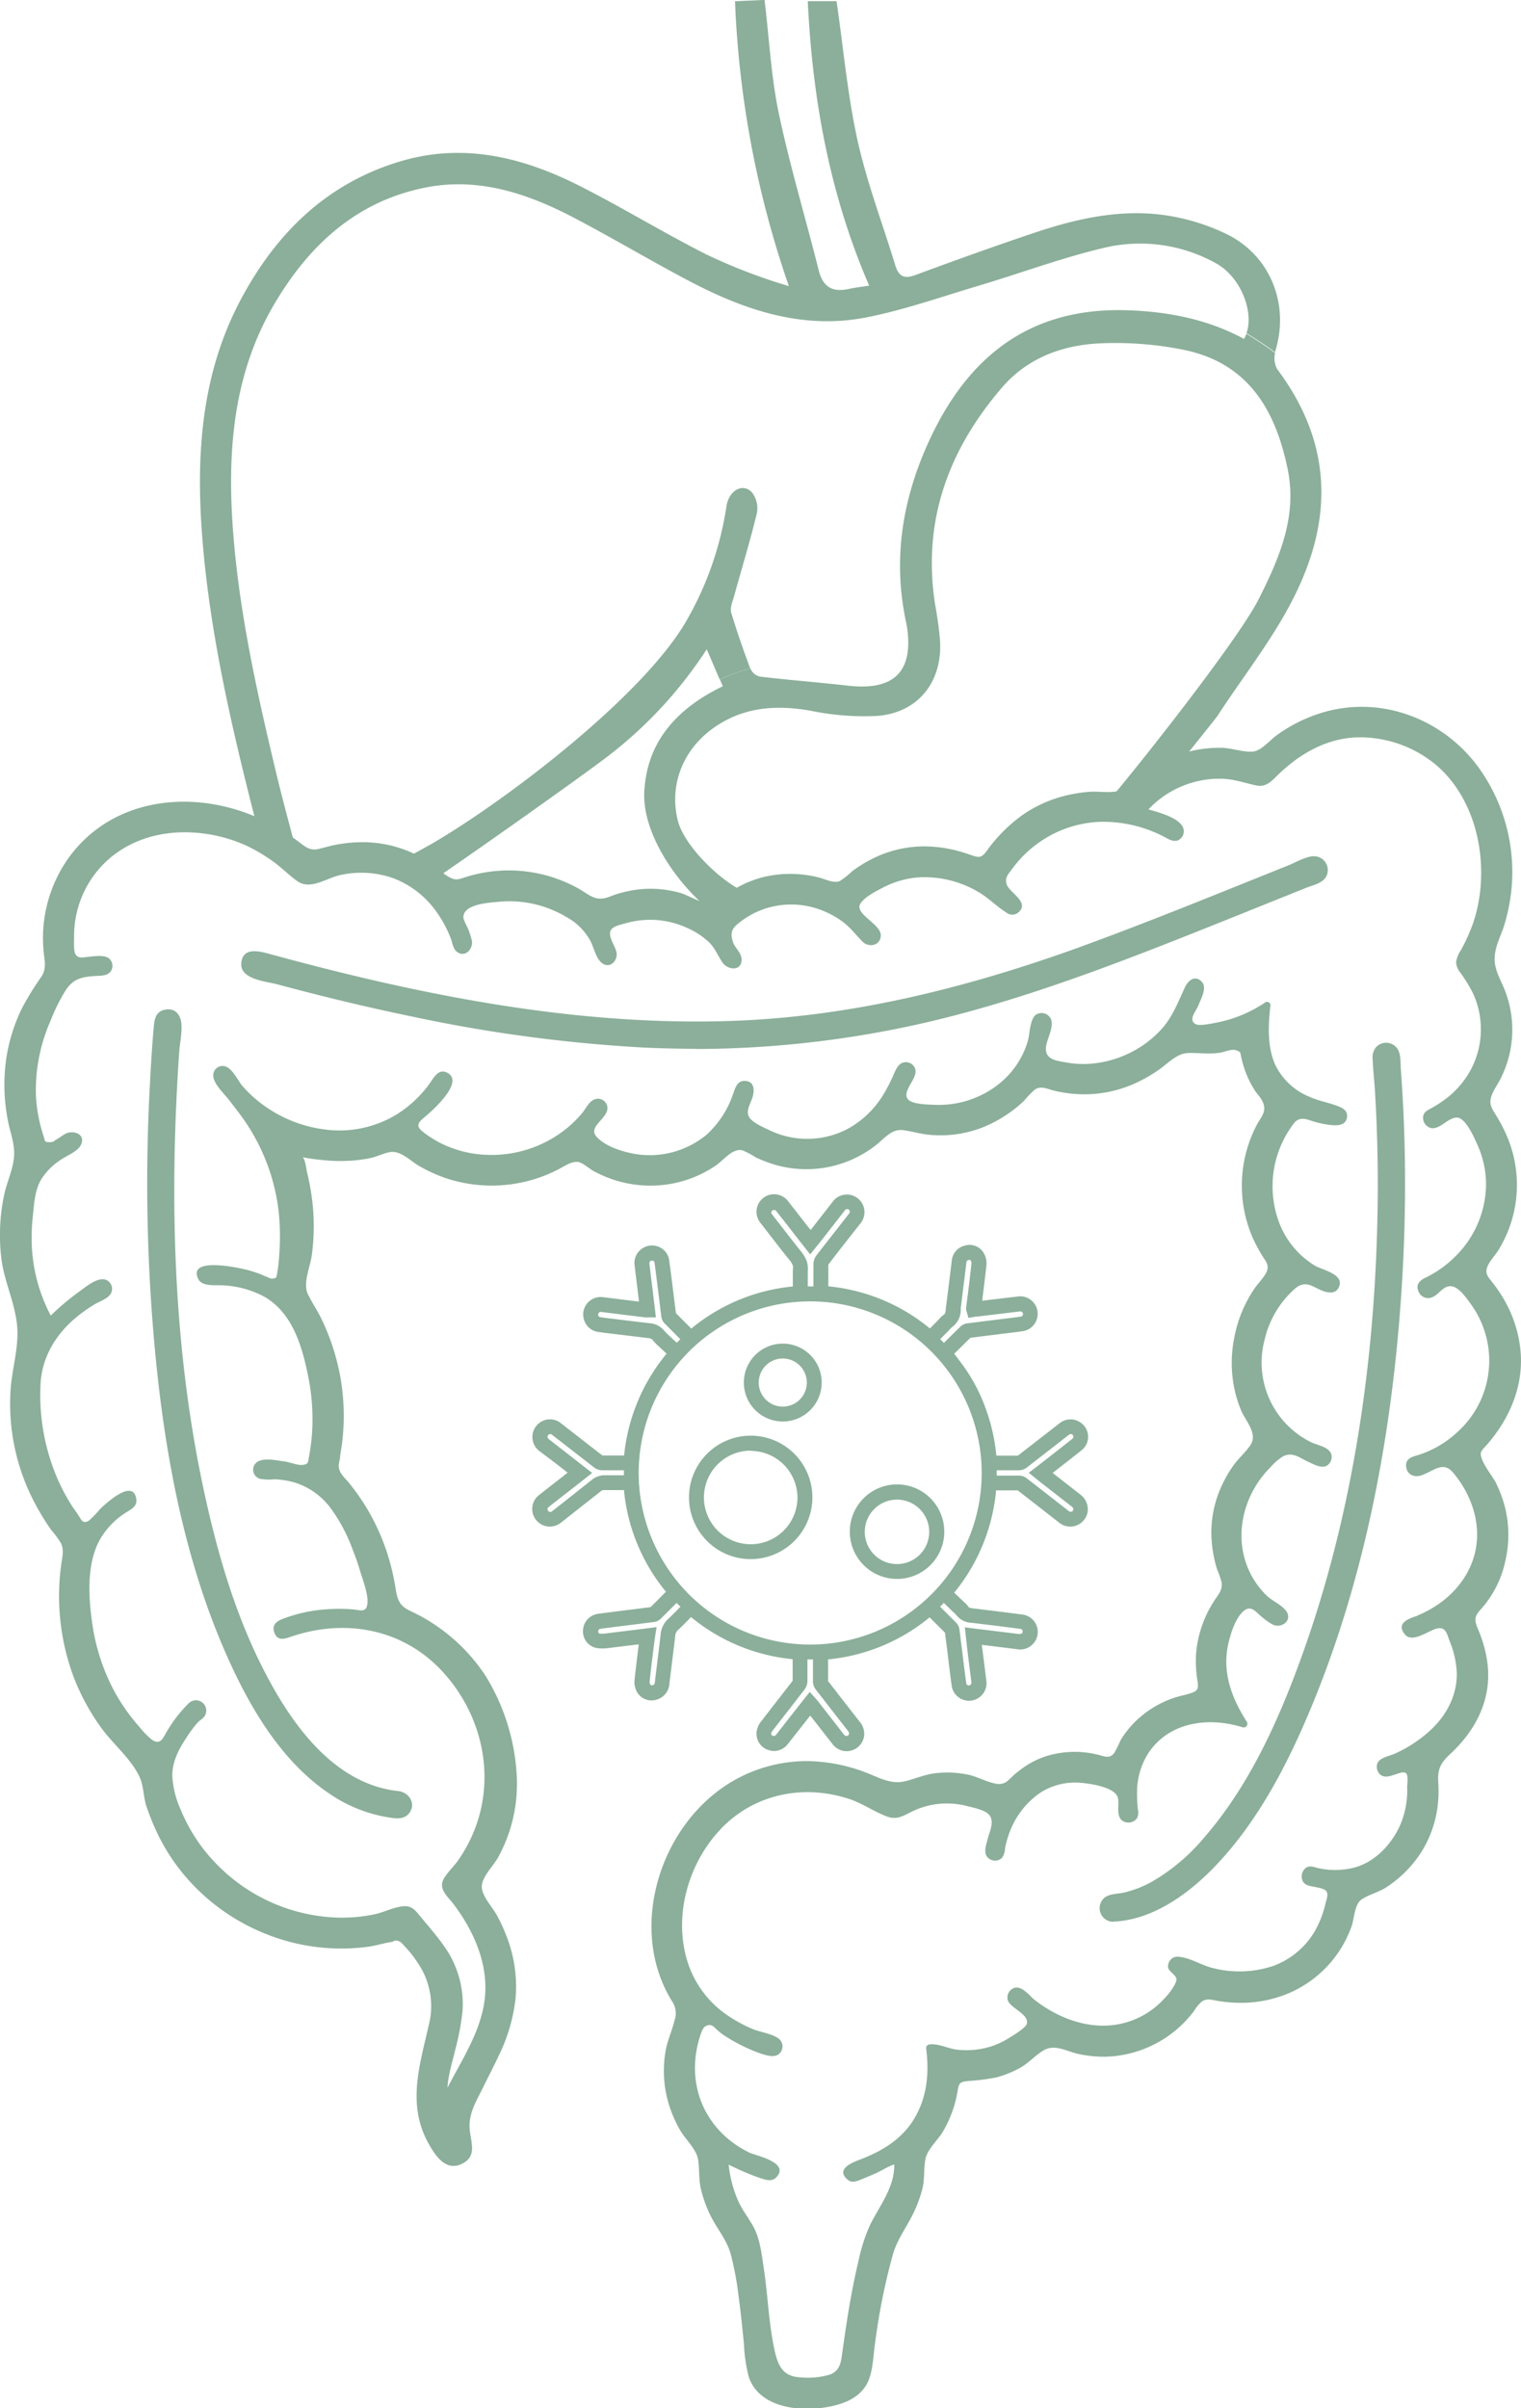 <svg xmlns="http://www.w3.org/2000/svg" viewBox="0 0 321.99 509.57"><defs><style>.cls-1{fill:#8baf9a;}</style></defs><g id="Layer_2" data-name="Layer 2"><g id="Layer_1-2" data-name="Layer 1"><g id="Immunogastroenterology"><path class="cls-1" d="M158.92,329.9a13.06,13.06,0,1,1,13.06-13A13.07,13.07,0,0,1,158.92,329.9Zm0-22.95a9.9,9.9,0,1,0,9.9,9.9A9.92,9.92,0,0,0,158.92,307Z"/><path class="cls-1" d="M189.9,334.09a10,10,0,1,1,10-10A10,10,0,0,1,189.9,334.09Zm0-16.78a6.82,6.82,0,1,0,6.81,6.82A6.83,6.83,0,0,0,189.9,317.31Z"/><path class="cls-1" d="M165.71,300.78a8.24,8.24,0,1,1,8.24-8.24A8.25,8.25,0,0,1,165.71,300.78Zm0-13.33a5.09,5.09,0,1,0,5.09,5.09A5.1,5.1,0,0,0,165.71,287.45Z"/><path class="cls-1" d="M171.51,351.12A39.46,39.46,0,1,1,211,311.66,39.5,39.5,0,0,1,171.51,351.12Zm0-75.76a36.31,36.31,0,1,0,36.31,36.3A36.34,36.34,0,0,0,171.51,275.36Z"/><path class="cls-1" d="M163.87,370.5a4,4,0,0,1-1.37-.26,3.62,3.62,0,0,1-2.34-3.68,4.25,4.25,0,0,1,.78-2.07q2-2.6,4-5.16l2.86-3.69c0-1.49,0-3,0-4.5v-.07a39.71,39.71,0,0,1-21.51-8.91l-.08.08c-.86.9-1.76,1.83-2.71,2.69a1.87,1.87,0,0,0-.57,1.35q-.35,2.93-.71,5.83c-.17,1.4-.35,2.79-.51,4.19a3.73,3.73,0,0,1-2.7,3.33,3.54,3.54,0,0,1-4.1-1.51,4.3,4.3,0,0,1-.59-2.55c.24-2.26.52-4.54.79-6.74l.11-.86-.34,0-6.12.75a8.77,8.77,0,0,1-2.42,0,3.57,3.57,0,0,1-2.92-3.73,3.68,3.68,0,0,1,3.14-3.51c1.7-.23,3.4-.44,5.1-.66l3.08-.38,3-.39,3.24-3.25a39.64,39.64,0,0,1-8.89-21.51h-1.19c-1,0-2,0-3,0a1,1,0,0,0-.78.31c-2.53,2-5.11,4-7.62,6l-.81.63a3.73,3.73,0,0,1-6-3.34,3.63,3.63,0,0,1,1.36-2.49c1.61-1.28,3.24-2.54,4.86-3.8l1.25-1-2.43-1.9L114.14,307a3.72,3.72,0,0,1-1.41-2.52,3.63,3.63,0,0,1,.78-2.73,3.69,3.69,0,0,1,5.27-.58c2.86,2.23,5.81,4.54,8.77,6.81h4.57a39.87,39.87,0,0,1,9-21.55c-.36-.33-.72-.66-1.07-1l-.41-.38a13.72,13.72,0,0,1-1.5-1.54c-.14-.17-.3-.31-.93-.38l-7.68-.93-1.62-.19-.59-.09-.59-.08a3.56,3.56,0,0,1-2.47-1.38,3.84,3.84,0,0,1-.77-2.86,3.72,3.72,0,0,1,4.23-3.12l5.82.72,1.73.21-.24-2c-.07-.64-.15-1.27-.23-1.9q-.25-2-.48-3.93a3.71,3.71,0,0,1,3.15-4,3.79,3.79,0,0,1,2.79.69,3.54,3.54,0,0,1,1.39,2.32c.24,1.68.45,3.39.66,5l.43,3.51c.12.92.23,1.84.35,2.75,1.07,1.09,2.15,2.17,3.25,3.27a39.69,39.69,0,0,1,21.5-8.91v-.07c0-.95,0-1.92,0-2.9,0-.15,0-.31,0-.46a2.91,2.91,0,0,0,0-1,4.12,4.12,0,0,0-.71-1.17c-1.63-2-3.24-4.11-4.8-6.12l-1.33-1.71a3.72,3.72,0,1,1,5.86-4.58q1.89,2.4,3.76,4.82l1,1.24.07-.09c.63-.81,1.26-1.63,1.9-2.44l2.75-3.54a3.72,3.72,0,0,1,5.27-.61,3.73,3.73,0,0,1,.54,5.28l-.88,1.12c-2,2.54-4,5.07-5.92,7.62,0,1.51,0,3,0,4.51v.07a39.67,39.67,0,0,1,21.5,8.91l1.45-1.45.36-.38a6.47,6.47,0,0,1,1.16-1.09c.27-.19.33-.43.42-1.31,0-.15,0-.31.05-.46.38-3,.75-6,1.12-9l.08-.71a3.6,3.6,0,0,1,2.74-3.12,3.45,3.45,0,0,1,3.95,1.45,4.28,4.28,0,0,1,.65,2.63c-.25,2.33-.55,4.68-.83,6.95,0,.21,0,.42-.08.63l.8-.1,7-.83a3.71,3.71,0,0,1,.92,7.35c-1.61.23-3.26.43-4.84.62l-3.21.4-3.17.4L202,286.45h0l.05.07c.67.87,1.31,1.7,1.93,2.56a36.78,36.78,0,0,1,4.6,8.72A39.61,39.61,0,0,1,210.92,308c1.59,0,3.09,0,4.57,0l6.12-4.75,2.66-2.07a3.7,3.7,0,0,1,4.53-.14,3.66,3.66,0,0,1,1.23,4.48A4.07,4.07,0,0,1,228.8,307c-1.85,1.47-3.72,2.92-5.58,4.37l-.38.3,0,0,5.93,4.62a3.93,3.93,0,0,1,1.49,2.61,3.57,3.57,0,0,1-.75,2.67,3.72,3.72,0,0,1-5.32.59c-2.91-2.27-5.83-4.55-8.75-6.81h-4.57A39.89,39.89,0,0,1,202,337l1.85,1.76.25.24a5.2,5.2,0,0,1,.93,1c.11.16.25.24,1,.33,3.51.42,7,.86,10.36,1.29a3.71,3.71,0,1,1-1,7.35l-6.76-.84-.77-.09c0,.39.09.77.14,1.16.11.92.23,1.84.35,2.77.15,1.23.31,2.47.46,3.7a3.71,3.71,0,0,1-5.91,3.45,3.6,3.6,0,0,1-1.42-2.39c-.24-1.64-.44-3.3-.64-4.91l-.24-2-.15-1.22c-.13-1.05-.27-2.09-.4-3.14l-3.26-3.24a39.72,39.72,0,0,1-21.49,8.9v1.83c0,.92,0,1.83,0,2.75q3.36,4.35,6.76,8.69a3.89,3.89,0,0,1,.87,2.91,3.73,3.73,0,0,1-6.73,1.68L171.52,363l-1.43,1.83L166.8,369A3.69,3.69,0,0,1,163.87,370.5ZM171.42,358l1.36,1.51.24.28.38.48,5.23,6.72a.67.67,0,0,0,.85.26.61.61,0,0,0,.27-.4.87.87,0,0,0-.22-.58q-3.45-4.41-6.88-8.84a2.82,2.82,0,0,1-.55-1.65c0-1,0-1.93,0-2.89v-4.75l1.47-.1a36.83,36.83,0,0,0,22.18-9.16l.74-.65.9.37a1.59,1.59,0,0,1,.65.4l.59.58q1.9,1.89,3.8,3.79a2.46,2.46,0,0,1,.67,1.39c.15,1.13.29,2.26.43,3.39l.16,1.21.24,2c.2,1.59.4,3.23.63,4.84a.49.49,0,0,0,.18.32.65.65,0,0,0,.46.1.59.59,0,0,0,.44-.65c-.15-1.23-.3-2.46-.46-3.69-.12-.92-.24-1.85-.35-2.78q-.13-1.06-.24-2.16l-.34-3,4.72.58,6.77.83c.33,0,.7-.08.75-.44a.52.52,0,0,0-.09-.43.58.58,0,0,0-.41-.22c-3.35-.44-6.83-.87-10.32-1.29a4.22,4.22,0,0,1-3.23-1.65,3,3,0,0,0-.44-.44l-.34-.31-2-1.95-2-1.88,1-1.13a36.51,36.51,0,0,0,9.28-22.26l.08-1.23,1.27-.23a2.63,2.63,0,0,1,.51-.06h.78c1.74,0,3.47,0,5.21,0a2.65,2.65,0,0,1,1.55.56q4.45,3.45,8.88,6.92a.61.61,0,0,0,.91-.07.41.41,0,0,0,.09-.34.74.74,0,0,0-.3-.49L221,314.2c-.37-.28-.73-.57-1.11-.88l-2.11-1.69,1.84-1.4,1.71-1.33c1.86-1.45,3.72-2.9,5.56-4.36a1.07,1.07,0,0,0,.3-.32.54.54,0,0,0-.2-.68c-.08-.06-.33-.24-.74.08l-2.66,2.07-6.18,4.8a2.86,2.86,0,0,1-1.64.61c-1.9,0-3.85,0-5.94,0a2,2,0,0,1-1.91-1.81,36.64,36.64,0,0,0-2.24-10.4,33.67,33.67,0,0,0-4.2-8c-.6-.83-1.22-1.64-1.88-2.49l-.9-1.18-.84-1.1,2-2c1.15-1.15,2.32-2.31,3.5-3.46a2.47,2.47,0,0,1,1.4-.64l3.37-.43,3.21-.4c1.58-.19,3.21-.39,4.8-.61a.52.52,0,0,0,.41-.62.55.55,0,0,0-.54-.48l-6.94.83-2.12.26-.31,0-1.62.29-.39-1.36a1.78,1.78,0,0,1-.1-.78c.1-.85.21-1.68.31-2.52.29-2.25.58-4.59.82-6.88a1,1,0,0,0-.16-.58c-.07-.12-.14-.22-.45-.13s-.43.23-.46.47l-.08.7q-.56,4.5-1.12,9c0,.13,0,.26,0,.39a4.49,4.49,0,0,1-1.77,3.58,3.75,3.75,0,0,0-.61.6c-.15.17-.31.35-.48.51l-1.77,1.76-1.76,1.73-1.1-1a36.69,36.69,0,0,0-22.22-9.21l-1.48-.1v-3c0-1.53,0-3,0-4.55a3.17,3.17,0,0,1,.63-1.85c2-2.57,4-5.12,6-7.68l.87-1.12a.59.59,0,0,0,0-.89.56.56,0,0,0-.4-.12.6.6,0,0,0-.4.22L176,259.76l-1.91,2.45-.92,1.15-1.66,2.06-3.42-4.36q-1.87-2.42-3.76-4.81a.58.58,0,0,0-.78-.14.54.54,0,0,0-.11.84l1.33,1.71c1.55,2,3.15,4.08,4.76,6.08a7,7,0,0,1,1.27,2.17A5.62,5.62,0,0,1,171,269c0,.13,0,.26,0,.38,0,.93,0,1.88,0,2.8,0,.52,0,1,0,1.55v1.47l-1.47.1a36.83,36.83,0,0,0-22.24,9.22l-1.12,1-2-2-3.51-3.53a2.51,2.51,0,0,1-.66-1.4c-.13-1-.25-2-.37-3l-.44-3.51c-.2-1.64-.41-3.33-.65-5a.39.39,0,0,0-.15-.24.57.57,0,0,0-.44-.1.54.54,0,0,0-.48.52c.14,1.29.3,2.58.46,3.87l.24,1.92c.11.91.22,1.82.33,2.75l.35,2.95H137a2.75,2.75,0,0,1-.42,0l-3.42-.42-5.81-.72a.59.59,0,0,0-.73.47.66.66,0,0,0,.14.45.4.4,0,0,0,.3.17l.76.11.48.07,1.62.19c2.56.32,5.11.63,7.67.92a4.3,4.3,0,0,1,3,1.55,12.13,12.13,0,0,0,1.19,1.19l.44.42c.48.46,1,.91,1.47,1.36l1.81,1.67-1,1.15a36.55,36.55,0,0,0-9.29,22.3l-.1,1.31-1.39.16-.41,0h-1.17c-1.48,0-3,0-4.42,0a3,3,0,0,1-1.88-.54c-3-2.32-6-4.67-8.94-6.94a.57.57,0,0,0-.87.05.55.55,0,0,0-.11.41.58.58,0,0,0,.23.4c1.2.95,2.4,1.88,3.6,2.81l5.61,4.38-4.42,3.47c-1.62,1.25-3.24,2.51-4.84,3.78a.53.53,0,0,0-.19.35.59.59,0,0,0,.12.41.57.57,0,0,0,.81.12l.81-.64c2.49-1.94,5.08-4,7.6-6a4.23,4.23,0,0,1,2.85-1c.94,0,1.87,0,2.85,0l1.26,0h2.9l.1,1.47a36.81,36.81,0,0,0,9.16,22.21l.75.85-.57,1a2,2,0,0,1-.35.49l-.57.58c-1.25,1.26-2.5,2.52-3.77,3.77a2.46,2.46,0,0,1-1.39.67l-3.28.42-3.08.38c-1.69.21-3.38.42-5.07.65a.53.53,0,0,0-.41.49c0,.23.09.49.27.52a6.34,6.34,0,0,0,1.55-.06l6.09-.75,4.46-.56-.38,2.36c0,.15-.05.29-.06.44l-.26,2.09c-.27,2.18-.55,4.45-.78,6.67a1.13,1.13,0,0,0,.15.6.43.43,0,0,0,.5.12c.22-.07.4-.12.47-.68.16-1.41.34-2.81.51-4.21.24-1.93.48-3.87.7-5.8a5,5,0,0,1,1.58-3.31c.88-.81,1.7-1.66,2.58-2.56.37-.39.74-.77,1.12-1.15l1-1.06,1.12,1a36.35,36.35,0,0,0,22.22,9.23l1.27.09.19,1.34a2.27,2.27,0,0,1,0,.42v1.23c0,1.52,0,3.09,0,4.64a3.09,3.09,0,0,1-.65,1.79l-2.87,3.7c-1.33,1.71-2.67,3.42-4,5.15a1.13,1.13,0,0,0-.16.48.55.55,0,0,0,.34.41.58.58,0,0,0,.7-.21l3.28-4.19Zm3.72-2.5ZM138,340.11Zm77.72-24.71h0Zm0-7.45Z"/><path class="cls-1" d="M313.09,306.38c10.39-10.56,10.82-24.66,1.17-35.85-.82-.95-1.23-1.5-.23-2.76,8.19-10.37,8.53-22.18,1-32.95a2.51,2.51,0,0,1,0-3.4c5-7.59,5.89-15.74,1.88-23.91a9.35,9.35,0,0,1-.34-8.59c4.24-10.89,3.88-21.8-1.72-32.2-9.73-18.09-31.64-21.87-47-8.21-1,.9-1.85,1.55-3.42,1.2-9.74-2.18-18.14.71-25.42,7.21a4.67,4.67,0,0,1-3.7,1.33c-11.11-.54-19.95,3.68-26.24,12.9-.9,1.31-1.54,1.33-2.93.8-10-3.87-19.23-2.42-27.37,4.71a2.57,2.57,0,0,1-3,.54c-8.62-3-16.56-1.64-23.62,4.17a2.38,2.38,0,0,1-3.17.38,23.06,23.06,0,0,0-21-.79,2.46,2.46,0,0,1-2.83-.31c-8.53-6.13-17.81-7.19-27.66-3.9-1.19.4-2,.51-3-.45-7.74-7.23-16.79-8.9-26.77-5.92a3.56,3.56,0,0,1-3.75-.72A41.2,41.2,0,0,0,42,170.48C22.39,168.25,6.9,184.58,10.41,204a3.51,3.51,0,0,1-.93,3c-7.6,10.15-9.56,21.41-6.19,33.53a11.63,11.63,0,0,1-.24,7.59A39.93,39.93,0,0,0,3.14,275,21.06,21.06,0,0,1,4,287c-2.86,14.06.24,27.1,9.19,38.51a4,4,0,0,1,.88,3.54c-2.45,15.45,1.31,29.23,11.87,40.81,2.78,3,5.33,5.77,5.46,10.13a13.59,13.59,0,0,0,1.2,4c7.25,20,29.22,31.52,49.84,26.24.94-.24,1.91-1.06,2.9,0,4.7,4.95,8.15,10.35,6.44,17.63-.69,3-1.34,6-2.1,8.94-1.74,6.84-.82,13.2,3.45,18.91,1,1.39,2.46,2.41,4.32,1.46s2.31-2.46,1.7-4.42a10,10,0,0,1,.55-7.42c1.22-2.61,2.5-5.2,3.8-7.78a46.47,46.47,0,0,0,4.38-11.2c2.05-9.49-.86-17.78-6.24-25.44-.82-1.18-1.24-1.9-.13-3.31a32.1,32.1,0,0,0,6.81-25.38c-2.12-14-9-24.9-22.23-30.93a4.09,4.09,0,0,1-2.83-3.71,46,46,0,0,0-11.26-25,3.68,3.68,0,0,1-.87-3.55,47.22,47.22,0,0,0-6.57-35,2.67,2.67,0,0,1-.52-2.4,45.55,45.55,0,0,0-.73-27.12c0-.21-.19-.49-.1-.61.23-.31.52-.13.77.06,6.46,1.18,12.87,1.43,19.09-1.19,1.17-.49,1.76.17,2.52.75,10.38,7.91,23.12,8.73,34.41,2.07a3.25,3.25,0,0,1,4.13.17A24.06,24.06,0,0,0,154.87,243c1.1-1.1,1.69-.91,2.81-.25,10.82,6.39,21.66,5,30.61-3.79a2.17,2.17,0,0,1,2.48-.78c11,3.23,20.33.37,27.92-8.19a1.79,1.79,0,0,1,2.22-.66c10.38,3.39,19.46.78,27.51-6.18a3.8,3.8,0,0,1,3.28-1.05,21,21,0,0,0,9.35-.72c1.71-.55,2.16-.06,2.49,1.62a20,20,0,0,0,4.76,9.8c1.07,1.17.91,1.88.11,3.1a26.8,26.8,0,0,0,.49,30.78c1.07,1.5,1.06,2.24-.22,3.62-8.34,9-9.51,22.48-2.8,32.19,1.07,1.55,1,2.24-.34,3.55-8.18,8.16-10.54,17.68-6.14,28.55.55,1.37,0,2.07-.68,3A22.89,22.89,0,0,0,254.39,356c.38,2,.19,2.55-2,3-7.28,1.44-12.91,5.33-15.86,12.35-.72,1.71-1.51,1.42-2.77,1.05-7.74-2.24-14.55-.69-20.13,5.25a2.06,2.06,0,0,1-2.87.53c-5.72-2.64-11.68-3.33-17.58-1a8.61,8.61,0,0,1-7.54-.34c-14-6.53-28.42-3.68-38,7.27-9.34,10.63-12.37,28-3.81,40.11a2.28,2.28,0,0,1,.16,2.6c-4.47,10-3.15,19.24,3.66,27.74a3.35,3.35,0,0,1,1,2.33c-.26,6.15,2,11.52,5.49,16.37,2.93,4.11,4.11,22.73,4.78,27.68a7.81,7.81,0,0,0,5.53,6.71,20.94,20.94,0,0,0,13.91,0,7.5,7.5,0,0,0,5.36-6.25c.75-5.5,3.36-24.54,6.44-29.13s5.24-9.71,5-15.48a3.28,3.28,0,0,1,1.09-2.29,25.18,25.18,0,0,0,5.88-13.23c.17-1.41.65-1.8,2.09-1.76a21.7,21.7,0,0,0,16.2-6.24c1.31-1.26,2.28-1.28,3.87-.67,11.07,4.3,22.26.84,28.85-8.92a2.62,2.62,0,0,1,3.33-1.34c15.12,3.3,27.87-5.8,30-19.27a2.27,2.27,0,0,1,1.77-1.92c10.3-3.95,16.47-13.61,15.35-24.54a5.45,5.45,0,0,1,2.23-5.45c8.8-7.62,10.69-16.8,5.74-27.36a2.23,2.23,0,0,1,.62-3.1,17.52,17.52,0,0,0,4.18-6c3.86-9.05,2.34-17.44-3.24-25.26C312.29,308.24,311.85,307.64,313.09,306.38ZM64.38,182a17.65,17.65,0,0,0-10.51-6.83A17.65,17.65,0,0,1,64.38,182ZM300.49,342.58c-1.11.45-3.47.32-2.73,2.29s2.36.2,3.59,0a2.6,2.6,0,0,0,.25-.1c4.46-1.83,4.46-1.83,6.22,2.75,3.07,8,1,15.08-6.19,20.64a28,28,0,0,1-7.74,4.36c-.9.32-2.06.59-1.52,1.92.44,1.06,1.38.73,2.27.46,3.85-1.19,3.87-1.17,4,2.85a18.63,18.63,0,0,1-2.74,11c-4,6.3-9.35,8.61-16.7,7.33-1-.17-2.43-1.16-2.78.68-.28,1.52,1.23,1.44,2.17,1.68,3.63.93,3.64.9,2.78,4.57-2.7,11.53-12.92,17.12-25.5,13.89a50.92,50.92,0,0,1-5.67-2c-.86-.33-1.57-.36-2,.53a1.14,1.14,0,0,0,.83,1.64c2,.6,1.23,1.59.59,2.71-5.58,9.66-16.92,12.31-27.42,6.36a28.1,28.1,0,0,1-5.67-4.21c-.69-.66-1.43-1.13-2.22-.16s-.06,1.48.52,2a23.33,23.33,0,0,0,3,2.51c1.3.84,1,1.47.11,2.38-5.22,5.19-11.38,6.94-18.52,5.14-.67-.17-1.33-.42-2-.62a2.51,2.51,0,0,0-.53.07,24.74,24.74,0,0,1,0,8.5c-1.44,6.78-5.2,11.74-11.58,14.61-1.28.58-2.57,1.1-3.88,1.58-1,.36-2.34.48-1.79,2s1.79.68,2.69.33c1.87-.72,3.68-1.59,5.53-2.37.69-.3,1.22-1,2.23-.86.43,2.79-.54,5.31-1.62,7.75a28.45,28.45,0,0,1-2.78,5.05c-3.37,4.73-6,24.12-6.79,29.85a4,4,0,0,1-3.53,3.65,20.46,20.46,0,0,1-2.59.38c-6.86.46-8.37-.43-9.68-7.07-.83-4.16-2-21.92-4.38-25.34s-4.41-7.16-5-11.44c-.12-.92-.17-1.85-.3-3.21a47,47,0,0,0,8,3.49c.91.25,2.21,1,2.66-.55s-1-1.59-1.95-1.89c-11.33-3.73-17.17-12.4-15.54-23.15a11.24,11.24,0,0,1,.23-1.29c.5-2,.82-4.46,2.36-5.41,1.89-1.18,3.18,1.5,4.82,2.32,2.72,1.39,5.26,3.16,8.29,3.84.94.21,2.3.65,2.59-.87.25-1.36-1.1-1.38-2-1.66-9.35-3.08-16.57-8.38-18.69-18.63-3.26-15.76,8.48-35.35,27.63-34.5a33.37,33.37,0,0,1,15.6,4.92,3.39,3.39,0,0,0,4,0c6.23-3.6,12.52-3.14,18.76.15,1.13.59,1.46,1.13.82,2.42a20.14,20.14,0,0,0-1.37,4.49c-.22,1-.66,2.3.9,2.54,1.4.22,1.34-1.1,1.51-2a19.09,19.09,0,0,1,4.2-8.92c5.93-7.2,14.06-6.34,20.21-3.28a1.54,1.54,0,0,1,1,1.63,8.58,8.58,0,0,0,.06,1.83c.21,1.1-.19,2.89,1.6,2.72s1-1.77.9-2.79c-.55-7.27,1.67-13.16,8.4-16.68,4.65-2.43,9.56-2.41,14.91-.64-2.51-3.83-4.22-7.49-4.43-11.7a19,19,0,0,1,3.93-12.75c1-1.33,1.76-2,3.13-.35a19,19,0,0,0,3.22,2.68c.8.6,1.79,1.16,2.56.17.88-1.16-.27-1.72-1.05-2.22-11.38-7.29-11.74-24,.64-33.1,1.2-.88,2.13-1.11,3.46-.21a25.47,25.47,0,0,0,4.24,2c.85.36,1.81.52,2.15-.66.29-1-.45-1.39-1.25-1.67a21.34,21.34,0,0,1-7.62-4.5c-8.66-8.06-7.74-23.19,2.66-31.42a1.85,1.85,0,0,1,2.36-.09,32.81,32.81,0,0,0,3.84,1.68,1.19,1.19,0,0,0,1.71-.71c.32-.87-.22-1.3-.89-1.62-.31-.16-.66-.24-1-.37-13.73-5.41-15.91-23.4-6.76-33.71a1.6,1.6,0,0,1,2.25-.43,18.19,18.19,0,0,0,6.33,1.57c.89.09,1.66-.25,1.71-1.2,0-.75-.56-1.12-1.36-1.32-12.52-3.1-16.4-8.82-14.91-22.22-3.82,2.47-7.75,4.29-12.22,4.62-1.68.12-3.9.58-4.81-.41-1.08-1.18,1.08-2.59,1.44-4.07.25-1,.77-1.94,1.1-2.94.26-.78.37-1.63-.66-2s-1.4.34-1.68,1.17a29.72,29.72,0,0,1-3,6.39c-5.32,8.4-16.55,12.46-25.71,9.37-2.09-.7-3.4-1.53-2.12-4a12.49,12.49,0,0,0,.74-3.05c.21-1,.74-2.28-.72-2.63s-1.45,1.07-1.66,2.05c-.8,3.61-1.85,7.08-4.35,10A21.18,21.18,0,0,1,192,233.47c-1.5-.52-2-1-1-2.51a26.14,26.14,0,0,0,1.69-3.54c.33-.71.33-1.39-.45-1.81-1-.51-1.46.1-1.84.86-.79,1.56-1.49,3.17-2.35,4.69-6.32,11.12-19.27,13.86-29.45,6.32-1.41-1-2.08-1.93-1-3.59a11,11,0,0,0,1-2.69,1.24,1.24,0,1,0-2.34-.81,32.78,32.78,0,0,1-2.57,5.74c-5.66,9.83-20.14,12.07-28.5,4.45-1-.92-.84-1.42,0-2.29a30.28,30.28,0,0,0,2.36-3.14,1.09,1.09,0,0,0-.16-1.63,1.2,1.2,0,0,0-1.83.26c-.44.55-.84,1.12-1.28,1.67-8.6,11-25.23,12.92-35.64,4.25-1.61-1.34-1.8-2.09,0-3.4a23.56,23.56,0,0,0,5.66-6.15c.54-.81,1.26-1.71.12-2.48-1-.66-1.57.17-2.08.93-11.91,18-34.63,12.25-43.3-.52-.25-.37-.5-.72-.76-1.07-.49-.64-1.11-.92-1.81-.42a1.17,1.17,0,0,0-.22,1.83c1.41,1.9,2.81,3.8,4.27,5.65,8.22,10.43,10.82,22.28,8.95,35.28-.28,1.91-.81,2.67-3,1.68a29.46,29.46,0,0,0-12-2.56c-.88,0-1.9-.09-2,1.16s.85,1.32,1.79,1.36c1.32.06,2.62.17,3.93.29,7.9.77,13.06,4.7,15.73,12.42,2.9,8.42,3.85,16.82,2,25.54-.32,1.51-.74,2-2.41,1.5a26.42,26.42,0,0,0-7.52-1c-.87,0-1.66.18-1.69,1.2s.74,1.27,1.61,1.28h.52c7.91-.3,13.12,3.51,16.6,10.42a51,51,0,0,1,5.39,16.89c.24,1.9-.31,2.17-2,2a34.15,34.15,0,0,0-15.78,1.68c-.91.33-2.39.46-2,1.93.52,1.75,1.86.74,2.83.43,15.24-4.8,28-.36,36.55,12.68a32,32,0,0,1-3.07,39.11c-1,1.17-1.09,1.82-.1,3a38.51,38.51,0,0,1,7.25,12.37,23,23,0,0,1,.56,13.43c-1.78,6.71-5.9,12.32-8.69,18.6-.58-2.27,0-4.43.41-6.58.76-3.68,1.83-7.29,2.4-11a20.16,20.16,0,0,0-4.35-16c-1.51-1.93-3.23-3.7-4.63-5.71-1-1.49-2-1.67-3.67-1-19.83,7.26-42.58-4.93-48.08-25.26-1.74-6.42,1.55-10.44,4.79-14.88.74-1,3.21-1.93,1.31-3.47-1.49-1.2-2.25,1-3.13,1.9a23.2,23.2,0,0,0-4.21,6c-.85,1.71-1.49,1.65-2.79.47a42.16,42.16,0,0,1-13.61-27.32c-.27-2.43-.15-4.89-.18-7.34-.09-6.64,2.54-11.82,8.23-15.38.83-.51,2.15-1.1,1.2-2.39s-1.86-.17-2.67.39a28.2,28.2,0,0,0-5.64,5.09c-1.13,1.35-1.68,1.22-2.68-.08a42.4,42.4,0,0,1-8.72-22.68c-.08-.87,0-1.76-.11-2.62C6.8,286.64,11.9,279.93,20.19,275c.53-.31,1.07-.6,1.61-.89.8-.44,1.63-1,1-2s-1.5-.54-2.29-.12a37.06,37.06,0,0,0-8,5.87c-.56.54-1.12,1.08-1.9,1.81A34.76,34.76,0,0,1,6.06,265a51.06,51.06,0,0,1,.53-11.51c.5-4.13,2.81-6.82,6.1-8.94l2.86-1.86c.71-.47,1.3-1,.77-1.93s-1.27-.72-2-.23a14.23,14.23,0,0,0-2.4,1.58c-2,2-2.67.9-3.36-1.16a32.53,32.53,0,0,1-.7-19.11,52.26,52.26,0,0,1,5-12.09c1.46-2.59,3.39-4.14,6.48-4a15.39,15.39,0,0,0,2.62-.18,1.11,1.11,0,0,0,1-1.27,1.09,1.09,0,0,0-1.22-1.1,24.25,24.25,0,0,0-4.44.26c-1.74.38-2-.37-2.2-1.81a22.74,22.74,0,0,1,20.82-26.17c10.51-.9,19.39,2.87,27,9.89a3,3,0,0,0,3.82.66c12.81-5.58,25-.19,29.72,13,.33.91.38,2.35,2,1.75,1.32-.51.69-1.62.42-2.48a17,17,0,0,0-1.42-3.66c-1-1.72-.7-2.51,1.22-3.15,8.54-2.84,16.51-2.1,23.91,3.3,2.43,1.76,3.38,4.38,4.56,6.89.42.88.7,2,2,1.53s.67-1.57.33-2.46c0-.09,0-.17-.07-.26-1.75-4.47-1.72-4.47,2.93-6,8.15-2.61,18.44,1.69,20.87,7.9a4.89,4.89,0,0,0,.67,1.12c.46.59,1,1,1.78.48a1.14,1.14,0,0,0,.36-1.61,9.6,9.6,0,0,0-1.39-2.52c-2.14-2.15-.94-3.45.88-4.95,8-6.56,19-5.66,26.48,2.17.83.87,1.56,3.17,3.12,1.78s-.77-2.37-1.39-3.53a3.39,3.39,0,0,0-.72-.75c-2.89-2.86-2.89-2.86.27-5.37,8.21-6.5,19.37-5.85,28.45,1.67.6.5,1.18,1.05,1.8,1.53a1.12,1.12,0,0,0,1.64-.16,1.07,1.07,0,0,0,0-1.63,9.7,9.7,0,0,0-2.15-1.92c-2-1-1.55-2.15-.59-3.69,7.1-11.37,20.6-15.17,33.36-9.32.71.32,1.41.7,2.1,1.06s1.39.46,1.84-.29.07-1.49-.7-2a33.41,33.41,0,0,0-7.22-3c5-6.59,15.62-9.53,23.64-6.48,1.67.64,2.48.41,3.72-.88,7.18-7.5,15.87-11.06,26.12-8,10.59,3.17,16.24,11.15,18.43,21.62a33.56,33.56,0,0,1-4.09,24.28,2.3,2.3,0,0,0,.28,3.16c7.87,10,5.12,23.33-6,29.59-.88.49-2.27.82-1.58,2.21s1.78.47,2.66,0c4.5-2.32,4.5-2.33,7.17,2,6.75,10.94,3,24.42-8.71,31.39-1,.58-3.2.74-2.27,2.5,1,1.95,2.66.22,3.47-.49,2.47-2.16,4-1,5.79.9,10.64,11.48,6.21,28.86-8.93,34.94-1.14.46-3.72.27-2.74,2.49.76,1.7,2.51.2,3.66-.26,4.25-1.71,4.23-1.77,7,2C317.45,323.51,313.31,337.44,300.49,342.58Z"/><path class="cls-1" d="M313.64,306.93c5.3-5.51,8.79-12.66,8.3-20.45a26.14,26.14,0,0,0-2.83-10.19,30,30,0,0,0-3.14-4.9c-.93-1.21-1.77-1.92-1-3.6.56-1.18,1.63-2.25,2.31-3.39a26.26,26.26,0,0,0,2.23-22.75,32,32,0,0,0-2.58-5.3c-1-1.7-2-2.68-1-4.94.55-1.27,1.44-2.43,2-3.71a22.89,22.89,0,0,0,.79-17.77c-.85-2.33-2.33-4.49-2.31-7.05s1.28-4.74,2-7a41.15,41.15,0,0,0,1.51-7.2,37.86,37.86,0,0,0-6.35-25.49c-7.53-11-21.26-16.36-34.15-12.25a32.82,32.82,0,0,0-9.11,4.6c-1.48,1.06-3.31,3.39-5.17,3.5-2.05.13-4.46-.78-6.58-.81a26.73,26.73,0,0,0-11,2.2,29.88,29.88,0,0,0-5,2.74c-1.71,1.15-3.27,3-5.1,3.91s-4.73.3-6.78.46a31.79,31.79,0,0,0-5.24.84,27.23,27.23,0,0,0-9.36,4.34,33.27,33.27,0,0,0-7.25,7.4c-1.12,1.53-1.71,1.33-3.33.78-1.08-.38-2.18-.72-3.29-1a28.71,28.71,0,0,0-5.83-.8,24.32,24.32,0,0,0-10.63,2.1,28.21,28.21,0,0,0-5.33,3.13,17.72,17.72,0,0,1-2.64,2.1c-1.31.52-3.08-.41-4.37-.74a24.49,24.49,0,0,0-11.82-.11,23.51,23.51,0,0,0-5.13,2c-1.79.93-4.3,3.55-6.22,3.56s-4.51-1.75-6.45-2.27a23.19,23.19,0,0,0-6.58-.81,24.27,24.27,0,0,0-6.65,1.13c-1.35.42-2.43,1.07-3.88.93s-2.77-1.29-4.15-2.07A30.26,30.26,0,0,0,99,185.46c-2,.58-2.45,1.14-4.63-.31-.75-.5-1.41-1.2-2.14-1.74a27.45,27.45,0,0,0-5.53-3.2,25.51,25.51,0,0,0-10.52-2,30.69,30.69,0,0,0-5.41.6c-1.11.22-2.19.57-3.29.82-1.64.37-2.51-.19-3.83-1.19a43.53,43.53,0,0,0-11.35-6.35c-13.51-5-29.24-2.62-37.94,9.66a29.34,29.34,0,0,0-5.15,19.34c.17,2,.74,3.77-.44,5.56a61.8,61.8,0,0,0-4,6.45A36.52,36.52,0,0,0,1.28,224.3a39.12,39.12,0,0,0,.42,12.95C2.13,239.47,3,241.68,3,244c0,2.84-1.33,5.56-2,8.28A41,41,0,0,0,.3,266.37c.62,4.95,3,9.54,3.35,14.5.32,4.52-1.18,9-1.43,13.52a44.94,44.94,0,0,0,5.23,23.82,50.24,50.24,0,0,0,3.42,5.56,19.33,19.33,0,0,1,2.07,2.83c.67,1.47.2,3.09,0,4.61a49,49,0,0,0,2.79,24,47.21,47.21,0,0,0,5.73,10.42c2.5,3.45,6.13,6.35,8,10.18,1,2.05.84,4.26,1.54,6.39a50.07,50.07,0,0,0,2.11,5.28,41.76,41.76,0,0,0,5.74,9.09,43.57,43.57,0,0,0,17.26,12.57A42.89,42.89,0,0,0,78,411.91c1.64-.23,3.25-.77,4.87-1,.28,0,.58-.31.86-.31,1.08,0,1.5.79,2.1,1.4a22.56,22.56,0,0,1,2.56,3.26,16.19,16.19,0,0,1,2.34,13.4c-1.94,8.53-4.58,16.73,0,24.92,1.39,2.48,3.57,5.83,6.86,4.36,3.78-1.68,1.86-4.95,1.81-8s1.54-5.55,2.78-8.09c1.11-2.27,2.29-4.51,3.36-6.8a36.66,36.66,0,0,0,3.6-12.18,29.24,29.24,0,0,0-1.64-12.47,37.26,37.26,0,0,0-2.3-5.12c-1-1.82-3.37-4.27-3.2-6.29s2.49-4.24,3.46-6a33.23,33.23,0,0,0,2.4-5.54,32.65,32.65,0,0,0,1.48-12.57,44.68,44.68,0,0,0-6.58-20.33,38.37,38.37,0,0,0-16-13.73c-2.44-1.18-2.66-2.58-3.08-5.1a49.14,49.14,0,0,0-1.55-6.58,46.19,46.19,0,0,0-5.39-11.46,52.49,52.49,0,0,0-3.14-4.26,11.8,11.8,0,0,1-1.5-1.82c-.75-1.53-.23-2-.12-3.19s.36-2.25.48-3.38a47.67,47.67,0,0,0-.29-13,48.26,48.26,0,0,0-4-12.71c-.9-1.93-2.15-3.7-3.05-5.61-1-2.25.56-5.69.89-8.13a45.53,45.53,0,0,0-.19-13.49c-.21-1.3-.47-2.59-.78-3.86-.2-.83-.39-2.8-.94-3.37-.7-.72,0,0-.54-.1l1.06.21c1.34.24,2.71.41,4.07.53a35.09,35.09,0,0,0,6.72,0,28.78,28.78,0,0,0,3-.46c1.4-.29,2.85-1.07,4.23-1.27,2.22-.32,4.22,1.87,6.1,2.95a32.15,32.15,0,0,0,5.63,2.57,30.76,30.76,0,0,0,23.87-1.88c1.23-.63,2.67-1.69,4.12-1.55.87.08,2.41,1.43,3.22,1.88a25.75,25.75,0,0,0,5.18,2.15,24.86,24.86,0,0,0,10.47.73,24.47,24.47,0,0,0,10.3-4c1.64-1.1,3.5-3.7,5.61-3.23a17.25,17.25,0,0,1,2.84,1.5,30.25,30.25,0,0,0,3,1.22,23.83,23.83,0,0,0,22.11-3.55c2-1.45,3.56-3.79,6.14-3.42,1.94.27,3.82.85,5.79,1a24.73,24.73,0,0,0,10.78-1.5,27.94,27.94,0,0,0,9-5.73,18.29,18.29,0,0,1,2.33-2.4c1.31-.82,2.68-.05,4,.26a28.19,28.19,0,0,0,6,.78,26.29,26.29,0,0,0,10.78-2.15,31.68,31.68,0,0,0,5.35-3c2-1.36,3.81-3.52,6.3-3.59,2.3-.06,4.47.31,6.79-.08,1.07-.18,2.46-.89,3.45-.46s.72.38.93,1.28c.16.7.33,1.38.54,2.06a20.57,20.57,0,0,0,2.39,5.14c.42.65,1,1.22,1.38,1.88,1.42,2.42,0,3.52-1,5.42a27.69,27.69,0,0,0-1,23.51,32.94,32.94,0,0,0,2.78,5.08c.89,1.35.6,2.29-.38,3.62-.59.8-1.26,1.52-1.83,2.33A27.42,27.42,0,0,0,261.3,283a27,27,0,0,0,0,10.79,25.23,25.23,0,0,0,1.52,4.82c1,2.24,3.52,4.8,1.85,7.23-1.06,1.53-2.56,2.81-3.65,4.37a26.8,26.8,0,0,0-2.76,5,23.58,23.58,0,0,0-1.71,11.35,27.57,27.57,0,0,0,1.07,5.41,20.45,20.45,0,0,1,1,2.9c.23,1.79-1,2.84-1.81,4.22a24.19,24.19,0,0,0-3.62,11,26.25,26.25,0,0,0,.34,5.74c.26,1.69-.16,2.05-1.72,2.53-1.06.32-2.17.52-3.23.88a21.5,21.5,0,0,0-8.38,5.17,20.18,20.18,0,0,0-3,3.85,22.44,22.44,0,0,1-1.37,2.73c-1.06,1.27-2.23.55-3.52.27a20.36,20.36,0,0,0-11.08.41,18.29,18.29,0,0,0-4.27,2.12,24.22,24.22,0,0,0-2.08,1.58c-.42.37-.8.78-1.23,1.14a2.85,2.85,0,0,1-2.73.92c-2.12-.34-4.19-1.64-6.37-2a21.71,21.71,0,0,0-6.73-.2c-2.17.28-4.1,1.16-6.21,1.67-3,.73-5.48-.75-8.21-1.81a35.81,35.81,0,0,0-11.87-2.44,31.15,31.15,0,0,0-21,7.49c-11.32,9.62-16.28,27.23-9.61,40.88.4.8.83,1.59,1.3,2.35a4.53,4.53,0,0,1,.57,4.15c-.54,2.27-1.56,4.34-1.93,6.7a24.41,24.41,0,0,0,.78,11.2,27.4,27.4,0,0,0,2.24,5.15c1.1,2,3.56,4.15,3.9,6.37.32,2,.11,4.07.57,6.11a26.27,26.27,0,0,0,2,5.63c1.37,2.83,3.45,5.15,4.32,8.2a64,64,0,0,1,1.67,8.88c.47,3.4.81,6.8,1.15,10.21a33.24,33.24,0,0,0,1,6.9c2.41,7.38,12.92,7.73,19.11,5.87,2.85-.86,5.37-2.5,6.41-5.42.81-2.28.87-5,1.22-7.35a134.41,134.41,0,0,1,3.82-19.05c.9-3,2.57-5.23,4-8a27.89,27.89,0,0,0,2.22-5.8c.52-2.1.24-4.27.65-6.32s2.72-4.08,3.72-5.81a25.89,25.89,0,0,0,2.44-5.67,26.94,26.94,0,0,0,.66-3c.28-1.66.55-1.82,2.3-2a44.35,44.35,0,0,0,5.85-.75,21.55,21.55,0,0,0,5-2c1.88-1,3.29-2.74,5.09-3.76,2.39-1.36,4.9.29,7.34.8a25.8,25.8,0,0,0,5.54.58,24.23,24.23,0,0,0,18.89-9.65,8.59,8.59,0,0,1,1.64-2c1.13-.79,2.14-.37,3.42-.16a29.52,29.52,0,0,0,5.86.39,26,26,0,0,0,9.55-2.19,24.21,24.21,0,0,0,12.91-14c.55-1.55.62-4.55,2-5.58s3.65-1.58,5.24-2.59a24.92,24.92,0,0,0,7.36-7.28,23.71,23.71,0,0,0,3.56-9.54,25.88,25.88,0,0,0,.19-5.28c-.18-3,.42-4.21,2.59-6.23,5.38-5,8.74-11.56,7.83-19.05a26,26,0,0,0-1.26-5.37c-.25-.73-.54-1.43-.83-2.14-.81-1.95-.57-2.68.84-4.19a22.1,22.1,0,0,0,5.06-10.23,24.09,24.09,0,0,0-.11-11.17,27.08,27.08,0,0,0-2-5.33c-.63-1.28-4-5.3-2.91-6.64.65-.77-.46-1.89-1.11-1.11-2.17,2.6.47,4.56,1.84,7a24.14,24.14,0,0,1,3.29,12.84,21.74,21.74,0,0,1-5.2,13.53c-.75.82-1.8,1.54-2,2.7-.29,1.47.85,3.09,1.34,4.39,3.08,8.16,1.48,16.28-4.67,22.5-2.3,2.32-4.51,3.81-4.36,7.35.17,4,0,7.76-1.53,11.54a22.4,22.4,0,0,1-6.52,8.76,23.5,23.5,0,0,1-5.13,3.21c-1.11.52-2.61.83-3.38,1.89s-.74,2.73-1.09,4a22.66,22.66,0,0,1-2.27,5.4,22.36,22.36,0,0,1-7.19,7.51A23.75,23.75,0,0,1,265.09,422a27.17,27.17,0,0,1-5.18,0c-1.53-.15-3.36-.86-4.91-.65a3.5,3.5,0,0,0-2.38,1.57,36.8,36.8,0,0,1-4.19,4.89,22.09,22.09,0,0,1-10.76,5.36,24.09,24.09,0,0,1-12-1c-1.37-.46-2.75-1.15-4.21-.62-1.62.6-2.9,2.34-4.29,3.32A21.27,21.27,0,0,1,205,438.64c-3.72.07-3.38,1.59-4.15,4.92a23.81,23.81,0,0,1-2.4,6.17c-1.05,1.88-2.75,3.42-3.72,5.31-.68,1.33-.36,2.91-.48,4.35a23.18,23.18,0,0,1-2,7.47c-1.2,2.66-3.06,4.93-4.08,7.67a57,57,0,0,0-2.12,7.84c-1.23,5.74-2.12,11.55-2.92,17.36-.56,4-2.32,6.38-6.39,7.5-4.45,1.23-11.25,1.35-14.89-2-2.19-2.05-2.27-5-2.55-7.8s-.57-5.84-.92-8.75c-.58-4.87-.84-10.76-3.18-15.18-1.89-3.57-4.18-6.52-5.17-10.55-.54-2.18-.37-4.25-.64-6.43-.19-1.57-1.29-2.61-2.18-3.85a25.47,25.47,0,0,1-5-12.65c-.4-4.77,1.11-8.59,2.5-13,1-3.12-2.12-5.92-3.23-8.76a29.46,29.46,0,0,1-1.93-11.64,35.38,35.38,0,0,1,8.61-22A30.07,30.07,0,0,1,170,374.11a33.36,33.36,0,0,1,12.61,2.23c3.92,1.49,6.62,2.92,10.8,1.53a21.9,21.9,0,0,1,15.34.26c1.25.48,2.61,1.43,4,1,1.63-.46,3-2.67,4.39-3.64a17.3,17.3,0,0,1,11.4-3.32c2.07.13,4,1,6,1.16a2.22,2.22,0,0,0,2.08-.69c1-1.05,1.4-2.79,2.17-4a18.2,18.2,0,0,1,3.8-4.41c3.22-2.71,6.8-3.44,10.67-4.68,2.45-.8,2-2.52,1.71-4.67a22,22,0,0,1,2.35-13.57c.82-1.54,2.21-2.95,2.83-4.56s-.28-3-.77-4.43a24.38,24.38,0,0,1-1-12.44,25.39,25.39,0,0,1,5.88-11.37c.9-1,2.4-2.08,2.9-3.41s-.36-2.5-1.08-3.64a25,25,0,0,1-1.77-23,26.16,26.16,0,0,1,2.76-5c.91-1.28,2.68-2.64,3.18-4.18.43-1.3-.27-2.31-1-3.37a29.81,29.81,0,0,1-3.24-6.27A25.74,25.74,0,0,1,265,246.29a27,27,0,0,1,2-6.18c.76-1.65,2.2-3.23,2.7-5a3,3,0,0,0-.82-2.89,22.47,22.47,0,0,1-3.8-6.57c-.67-2-.52-5.47-3.35-5.25-2.27.17-4.35,1.09-6.71,1.11-1.8,0-3.87-.65-5.59.07-1.55.64-2.77,2.06-4.11,3a31.55,31.55,0,0,1-5.68,3.29,24.73,24.73,0,0,1-12.39,2c-3.19-.32-6.84-2.78-9.38-.14-5.81,6-12.88,9.7-21.45,8.78-2.05-.22-4.14-1.14-6.18-1.23-1.41-.06-2.18.85-3.16,1.75a25.59,25.59,0,0,1-11.65,6.42A22.56,22.56,0,0,1,162,244.08c-2.64-1.08-5.13-3.8-7.73-1.61-3.32,2.81-6.49,5.07-10.8,6.17A23.49,23.49,0,0,1,125.84,246c-1.3-.77-2.51-1.86-4.1-1.77s-3.11,1.33-4.55,2a31.48,31.48,0,0,1-6.73,2.37,28,28,0,0,1-13.13-.14A29.66,29.66,0,0,1,90.82,246c-1.94-1-3.55-2.45-5.41-3.53-1.36-.79-2.06-.52-3.52,0A28.86,28.86,0,0,1,74.54,244a37,37,0,0,1-7.58-.32c-1.4-.18-2.85-1-4.18-.41a.76.76,0,0,0-.39.68c0,1.69,1,3.5,1.33,5.15a46.74,46.74,0,0,1,1.2,9,42.39,42.39,0,0,1-.4,7.55c-.31,2.11-1.54,4.76-1.39,6.86.11,1.6,1.37,3,2.12,4.38A49.3,49.3,0,0,1,68.51,284a45.53,45.53,0,0,1,2.71,13.85,47.93,47.93,0,0,1-.23,6.67c-.21,2-1,4.27-.75,6.27.26,1.76,1.79,3,2.83,4.35a44.81,44.81,0,0,1,4.08,6.14A45.44,45.44,0,0,1,81.82,334c.7,3.37.48,6.26,3.84,8,7.14,3.64,13.06,8.26,17,15.39s6,16,5,24.1a31.33,31.33,0,0,1-4.8,12.89c-.85,1.33-2.59,2.84-2.78,4.47s1.11,2.77,1.86,3.93c5.33,8.16,7.41,17.57,4.17,27-1.71,5-4.46,9.58-6.68,14.34a13.62,13.62,0,0,0-1.52,5.39,11,11,0,0,0,.23,2.56,10.25,10.25,0,0,1,.47,2.13,2.55,2.55,0,0,1-4,2c-1.83-1.11-3.25-4.63-3.91-6.52a19.84,19.84,0,0,1-1.07-6.92c.11-5.26,2.16-10.32,3.08-15.45A16.36,16.36,0,0,0,91.3,417.1a23.89,23.89,0,0,0-2.79-4.38c-.88-1.13-2.16-3.16-3.58-3.66-1.21-.43-2.66.43-3.82.69a39.26,39.26,0,0,1-6.37.91,40.79,40.79,0,0,1-11.66-1,42.36,42.36,0,0,1-20.4-11.28,40.56,40.56,0,0,1-7-9.4,47.76,47.76,0,0,1-2.49-5.62c-.86-2.23-.87-4.54-1.63-6.78-1.21-3.56-4.14-6.13-6.5-8.92a45.7,45.7,0,0,1-10.38-37.56c.21-1.54.41-2.91-.37-4.33-1.1-2-2.79-3.79-4-5.77A45,45,0,0,1,5,307.46,44.14,44.14,0,0,1,3.82,294c.3-4.66,1.84-9.22,1.33-13.93s-2.68-9-3.27-13.77a39.11,39.11,0,0,1,1.32-16,23.76,23.76,0,0,0,1.39-5.91,24.38,24.38,0,0,0-1.09-6.21A37.31,37.31,0,0,1,3,223.68a36.64,36.64,0,0,1,5.13-13.24C9,209,10.48,207.55,11,205.88s-.14-3.51-.26-5.16a27.31,27.31,0,0,1,26.85-29.65,38.88,38.88,0,0,1,13.47,2.24c4.66,1.61,8.4,4.17,12.39,7,3.11,2.18,6.49.1,9.93-.32A24.72,24.72,0,0,1,86,181.62a25.94,25.94,0,0,1,5.45,3.15c1.24.94,2.58,2.7,4.19,3s3.85-.86,5.51-1.25a31.1,31.1,0,0,1,7.38-.82,27.67,27.67,0,0,1,13.57,3.89c1.32.78,2.81,2.31,4.4,2.44,2,.16,4.35-1.43,6.31-1.87a21.8,21.8,0,0,1,7.93-.34c3.15.45,5.57,2,8.54,2.92a3.22,3.22,0,0,0,2.61-.24c2.14-1,3.87-2.94,6.09-4A22.07,22.07,0,0,1,172.13,187c1.59.34,3.39,1.36,5,1.22s3.07-1.84,4.38-2.8A24.12,24.12,0,0,1,194,180.7a24.45,24.45,0,0,1,6.93.52c2,.43,4.11,1.66,6.13,1.81a2.55,2.55,0,0,0,2.3-1.05c1.35-1.51,2.41-3.26,3.83-4.73a26.36,26.36,0,0,1,9.93-6.54c4-1.45,7.95-1.64,12.14-1.68,3.75,0,6.07-3.32,9.08-5.18a26.12,26.12,0,0,1,12.58-4,31.17,31.17,0,0,1,6.82.57,4.51,4.51,0,0,0,3.72-.58c3.08-2.1,5.62-4.52,9.08-6.1a29,29,0,0,1,11.1-2.62c17.64-.52,30.55,15.7,30.92,32.48a42.23,42.23,0,0,1-2.83,15.15,11.51,11.51,0,0,0-.83,5.28c.27,2.3,1.51,4.22,2.29,6.36a21.5,21.5,0,0,1,.12,14.65c-.87,2.44-2.45,4.42-3.45,6.75a3.44,3.44,0,0,0,.43,3.46c2.58,4.27,4.75,8.37,5.23,13.43a24.53,24.53,0,0,1-2.76,13.44c-1.07,2.05-3,3.89-3.88,6a2.42,2.42,0,0,0,.36,2.51c1.17,1.91,2.8,3.49,3.91,5.47a25.83,25.83,0,0,1,2.53,6.27c2.2,8.71-1.12,17.2-7.18,23.52C311.83,306.55,312.94,307.67,313.64,306.93Z"/><path class="cls-1" d="M65.06,181.61a19.39,19.39,0,0,0-11-7.19.79.79,0,0,0-.42,1.52,17.67,17.67,0,0,1,10,6.47c.6.8,2,0,1.36-.8a19.39,19.39,0,0,0-11-7.19.79.79,0,0,0-.42,1.52,17.67,17.67,0,0,1,10,6.47C64.3,183.21,65.67,182.43,65.06,181.61Z"/><path class="cls-1" d="M300.28,341.82c-1.75.56-4.92,1.49-2.88,4,1.55,1.93,4.94-.75,6.69-1.21,2-.51,2.21,1.1,2.83,2.74a19.54,19.54,0,0,1,1.48,6.86c0,4.87-2.42,9.12-6,12.27a28,28,0,0,1-7.16,4.6c-1,.45-3,.78-3.6,1.91a2.2,2.2,0,0,0,.58,2.52c1,.8,2.25.22,3.3-.09.56-.16,1.65-.69,2.16-.18s.2,2.45.21,2.93a18.47,18.47,0,0,1-1.75,8.6c-2,4-5.48,7.55-10,8.53a16.45,16.45,0,0,1-7,0c-.93-.21-1.92-.7-2.79,0a2.34,2.34,0,0,0-.55,2.78c.53.91,1.61,1,2.54,1.18.67.16,2.14.33,2.5,1s0,1.64-.19,2.31a21.73,21.73,0,0,1-2.22,5.89,16.87,16.87,0,0,1-8.93,7.53,22.56,22.56,0,0,1-12.69.45c-2.36-.55-4.79-2.15-7.16-2.39a2,2,0,0,0-2.24,1.28c-.47,1.25.25,1.65,1,2.42s.82,1,.33,2.08a13.52,13.52,0,0,1-2.34,3.14,17.41,17.41,0,0,1-11.76,5.61c-5.67.35-11.23-2-15.62-5.42-1.11-.87-2.65-3.07-4.34-2.52a2.14,2.14,0,0,0-1.31,2.67c.61,1.65,4.53,2.89,4,4.91-.22.9-3,2.52-3.61,2.91a17.17,17.17,0,0,1-3.52,1.73,17.36,17.36,0,0,1-7.6.84c-1.91-.2-4.08-1.42-6-1.09a.77.77,0,0,0-.58.75c.65,5.22.25,10.27-2.48,14.87-2.57,4.33-6.67,6.83-11.25,8.62-1.55.6-5.63,2-2.9,4.35.86.75,1.81.38,2.76,0s2.18-.89,3.25-1.36,3.27-1.91,4.59-2l-.78-.79c.53,5.26-2.78,9.2-5,13.61a35.8,35.8,0,0,0-2.53,7.85c-1.55,6.44-2.54,13-3.45,19.58-.26,1.9-.51,3.53-2.53,4.34a16.38,16.38,0,0,1-6.48.59c-3.63-.22-4.62-2.62-5.32-5.88-1.22-5.66-1.39-11.58-2.27-17.31-.42-2.76-.75-5.93-2.06-8.45-1-1.89-2.34-3.55-3.26-5.5a25.68,25.68,0,0,1-2.2-9.21l-1.18.68a55.92,55.92,0,0,0,7.41,3.33c1.27.41,2.93,1.18,4,0,2.86-3.18-4.43-4.55-5.78-5.22-9.51-4.67-13.64-14.62-10.37-24.71.11-.34.54-1.67,1-1.94,1.38-.83,1.92.13,2.76.86a12.81,12.81,0,0,0,1.94,1.41,35.54,35.54,0,0,0,7.3,3.51c1.23.36,3,.93,3.94-.25a2.09,2.09,0,0,0-.14-2.82c-1.3-1.19-4.2-1.53-5.79-2.23a30.3,30.3,0,0,1-6-3.4,21.54,21.54,0,0,1-8.15-12.46c-2.11-8.84.71-18.65,6.62-25.46,7-8.13,17.82-10.66,28-7.34,2.87.93,5.32,2.72,8.09,3.74,2.3.85,3.72-.38,5.78-1.3a16.82,16.82,0,0,1,11-.95c1.35.33,3.8.82,4.73,1.79,1.36,1.44.16,3.6-.26,5.33-.31,1.27-1,3,.27,4a2.14,2.14,0,0,0,2.84-.17,4.1,4.1,0,0,0,.61-2,20.24,20.24,0,0,1,1.44-4.55,17.55,17.55,0,0,1,5.94-7.14,13.68,13.68,0,0,1,8.74-2.14c1.94.17,7,.88,7.73,3.05.46,1.43-.47,3.76.92,4.91a2.25,2.25,0,0,0,3.18-.5,3,3,0,0,0,.16-1.89,30.58,30.58,0,0,1-.15-4.39,15.3,15.3,0,0,1,2.51-7.68c4.51-6.51,12.78-7.46,19.83-5.25a.79.79,0,0,0,.89-1.15c-3.17-4.95-5.21-10.28-4-16.22.47-2.19,1.52-5.76,3.35-7.27,1.59-1.32,2.58.31,3.86,1.31a12.82,12.82,0,0,0,2.28,1.6c1.93.88,4.22-.95,2.83-2.88-1-1.34-3-2.15-4.2-3.33a17.46,17.46,0,0,1-3.52-4.91c-3.61-7.5-1.36-16.46,4.41-22.2a11.88,11.88,0,0,1,2.67-2.3c2.07-1,3.54.37,5.25,1.14,1.08.48,2.7,1.48,3.94.88a2.18,2.18,0,0,0,1-2.46c-.5-1.54-3-1.93-4.23-2.51a18.79,18.79,0,0,1-9.87-21.78,20.54,20.54,0,0,1,6.55-10.86c2.53-2,4.09.32,6.57.84,1.11.23,2.09.08,2.6-1.07,1.23-2.73-3.61-3.62-5.12-4.53a18.32,18.32,0,0,1-7.4-8.74,21.87,21.87,0,0,1,3-21.38c1.26-1.6,2.79-.77,4.41-.29a20.68,20.68,0,0,0,3.42.67c1.42.15,3.17.1,3.4-1.68.15-1.17-.66-1.8-1.63-2.2-2-.83-4.25-1.16-6.28-2.08a13.83,13.83,0,0,1-7.29-6.79c-1.74-3.93-1.48-8.51-1-12.68A.8.8,0,0,0,268,212a27.83,27.83,0,0,1-9.84,4.25c-.9.16-4.09.94-5,.47-1.78-.89.13-2.86.57-4.06.51-1.4,2-3.79.53-5.08s-2.78,0-3.41,1.31c-1.48,3.2-2.61,6.26-5,8.91a22.38,22.38,0,0,1-7.4,5.33,22.64,22.64,0,0,1-8.6,2,20,20,0,0,1-4-.3c-2.21-.39-4.87-.6-4.38-3.55.27-1.66,1.68-4,1-5.68a2.2,2.2,0,0,0-3.18-.89c-1.32,1.05-1.27,4.15-1.72,5.61a18.12,18.12,0,0,1-6.64,9.45,20.46,20.46,0,0,1-13.05,4c-1.28-.05-4.47-.08-5.5-1-1.82-1.68,1.93-4.43,1.39-6.51a2.07,2.07,0,0,0-3.1-1.19c-1,.7-1.45,2.37-2,3.42a32.41,32.41,0,0,1-2,3.65,20.24,20.24,0,0,1-6.89,6.54,18.38,18.38,0,0,1-16.83.49c-1.25-.59-3.4-1.5-4.24-2.62-1-1.37.21-3.09.6-4.39.45-1.5.41-3.38-1.64-3.45-1.8-.06-2.11,1.9-2.64,3.22a20.33,20.33,0,0,1-5.56,8.26A18.89,18.89,0,0,1,133.56,244c-2.38-.5-5.6-1.59-7.28-3.48-2-2.25,2.8-3.93,2.27-6.46a2,2,0,0,0-2.93-1.32c-1,.49-1.71,2-2.37,2.77a23.91,23.91,0,0,1-3.53,3.44,25.26,25.26,0,0,1-16.39,5.42,23.84,23.84,0,0,1-7.88-1.54,21.23,21.23,0,0,1-3.56-1.72c-.6-.36-1.19-.75-1.76-1.17-1.68-1.23-2.26-1.92-.42-3.42,1.52-1.24,8.86-7.6,4.92-9.56-1.92-.95-2.91,1.29-3.85,2.55A25,25,0,0,1,84,235.79a23.25,23.25,0,0,1-14.26,3.31,28.07,28.07,0,0,1-13.45-4.89,26.59,26.59,0,0,1-5-4.46c-1-1.16-2.29-4.23-4.17-4.2a2,2,0,0,0-1.89,2.61c.4,1.61,2.36,3.41,3.35,4.71,1.13,1.48,2.3,2.93,3.34,4.48A42.37,42.37,0,0,1,59,256.47a50.47,50.47,0,0,1,.09,9.36,30.46,30.46,0,0,1-.37,3.31c-.21,1.06,0,1.42-1.34,1.4-.08,0-2.1-.88-2.42-1a26.36,26.36,0,0,0-2.7-.85c-1.41-.37-12.67-2.91-10.29,1.94.84,1.72,3.84,1.21,5.34,1.35a20.39,20.39,0,0,1,8.87,2.52c5.72,3.45,7.75,10.27,9,16.43a45.51,45.51,0,0,1,.92,11.58,41.4,41.4,0,0,1-.66,5.55c-.24,1.22,0,1.85-1.63,1.92-1.09,0-2.58-.63-3.71-.77-1.58-.19-4.93-1-6.11.56a2,2,0,0,0,1.17,3.16,11.34,11.34,0,0,0,2.91.08,17.17,17.17,0,0,1,4.66.79,15.16,15.16,0,0,1,7.1,5.09A35.2,35.2,0,0,1,74.7,328c.58,1.44,1.09,2.91,1.53,4.4.56,1.9,1.86,5.16,1.52,7.13-.31,1.78-1.61,1.1-3.15,1a35.28,35.28,0,0,0-5.63,0,31.43,31.43,0,0,0-9.48,2.16c-1.2.52-1.93,1.38-1.41,2.76.71,1.91,2.22,1.31,3.72.8,11.51-3.86,23.73-1.52,32,7.58,8.88,9.75,11.53,23.88,5.54,35.85a32,32,0,0,1-2.43,4.06C96,395,94.77,396.15,94,397.43c-1.31,2.2.68,3.75,2,5.45,4.77,6.32,8,14.09,6.29,22.1-1.48,7-5.92,13-8.84,19.39l1.44.19c-.67-3.53.65-7.33,1.46-10.75a53.89,53.89,0,0,0,1.57-8.35,21,21,0,0,0-3.66-13.31c-1.68-2.47-3.73-4.76-5.62-7.06-.93-1.14-1.72-1.87-3.26-1.74-2,.17-4.09,1.28-6.08,1.7a33.83,33.83,0,0,1-7.38.71,37.32,37.32,0,0,1-25.31-10.57A35.85,35.85,0,0,1,38.29,383a20.17,20.17,0,0,1-1.82-7.26c0-2.93,1.32-5.54,2.91-7.92a25.67,25.67,0,0,1,2.44-3.31c.48-.52,1.16-.85,1.55-1.47a2.18,2.18,0,0,0-3.45-2.61,28.42,28.42,0,0,0-4.32,5.49c-1,1.49-1.44,3.61-3.51,2.14a17.54,17.54,0,0,1-2.58-2.66,40.75,40.75,0,0,1-5.16-7.27,43.2,43.2,0,0,1-4.85-14.83c-.79-5.53-1.16-12.49,1.64-17.52a16.43,16.43,0,0,1,5.17-5.51c1.06-.72,2.73-1.36,2.56-2.92-.52-4.76-6.43.77-7.63,1.89a24.49,24.49,0,0,1-2.32,2.44c-1.49,1-1.72-.24-2.49-1.31-.33-.47-.65-.95-1-1.43a40.65,40.65,0,0,1-4.08-8.09,44.74,44.74,0,0,1-2.73-18.58c.48-5.62,3.53-10.33,7.86-13.81a34,34,0,0,1,3.43-2.4c1-.63,2.7-1.15,3.45-2.18a2.06,2.06,0,0,0-.91-3.07c-1.82-.72-4.54,1.7-5.86,2.61A54.93,54.93,0,0,0,10,279.1l1.23.16a35,35,0,0,1-4.47-15.2A42.13,42.13,0,0,1,7,256.87c.25-2.53.42-5.1,1.73-7.34a13.74,13.74,0,0,1,4.37-4.28c1.19-.8,3.32-1.6,4-2.95,1.15-2.28-1.51-3.25-3.18-2.43-.71.35-1.33.9-2,1.25s-.32.51-1.36.55c-1.24.06-1-.27-1.37-1.38a33,33,0,0,1-1.58-8.35,36.45,36.45,0,0,1,3.11-16,38.53,38.53,0,0,1,3.2-6.43c1.63-2.48,3.51-2.82,6.31-3,1.13-.06,2.67,0,3.32-1.15a2.06,2.06,0,0,0-.56-2.63c-1.05-.74-3.14-.37-4.32-.27-.88.07-2.06.45-2.65-.48-.48-.74-.33-2.72-.34-3.61a21.83,21.83,0,0,1,2.88-11.13c4.23-7.35,12-11.11,20.36-11.13a31.63,31.63,0,0,1,13.4,2.9A36.24,36.24,0,0,1,57.41,182c2,1.34,3.63,3.11,5.57,4.47,2.75,1.91,6.12-.67,9-1.3a20.34,20.34,0,0,1,11.23.64,19.73,19.73,0,0,1,9.14,7.06,25.12,25.12,0,0,1,3.08,5.7c.34.88.47,2.19,1.27,2.81,1.75,1.37,3.55-.62,3.18-2.4a19.39,19.39,0,0,0-.89-2.7,10.29,10.29,0,0,1-.88-2c-.27-3,5.45-3.28,7.48-3.47A23.5,23.5,0,0,1,119.84,194a12.74,12.74,0,0,1,5.14,5.07c.71,1.34,1.2,3.74,2.42,4.69,1.75,1.36,3.5-.57,3.09-2.34-.3-1.25-1.28-2.49-1.35-3.79-.09-1.63,2-1.88,3.34-2.28a18.7,18.7,0,0,1,13,1,16.1,16.1,0,0,1,4.59,3c1.37,1.32,1.88,2.87,2.92,4.37s4,1.88,4-.67c0-1.42-1.39-2.46-1.8-3.66-.74-2.17-.14-3.07,1.43-4.25a18.93,18.93,0,0,1,3.18-2,17.71,17.71,0,0,1,12.52-1.08,19.08,19.08,0,0,1,5.59,2.63c1.94,1.32,3.07,2.9,4.64,4.52,1.27,1.32,3.78,1,3.91-1.21.15-2.45-5.67-4.6-4.32-6.78.89-1.45,3.32-2.65,4.82-3.43a19.47,19.47,0,0,1,7.18-2.12,22.35,22.35,0,0,1,12.86,3c2.19,1.23,3.88,3.06,6,4.39a2,2,0,0,0,2.59,0c2.49-2.14-1.94-4.21-2.48-5.93-.44-1.4.27-2.07,1.1-3.2a25.8,25.8,0,0,1,2.06-2.48,24.42,24.42,0,0,1,4.92-4A24,24,0,0,1,233,173.89,28,28,0,0,1,246,176.83c.95.46,2.19,1.41,3.32,1a2.11,2.11,0,0,0,1.25-2.33c-.56-2.69-6.48-3.89-8.65-4.59l.34,1.32a20.68,20.68,0,0,1,16-7.46c2.73,0,5,.84,7.56,1.4,2.34.51,3.43-1,5-2.48,4.48-4.29,10.1-7.45,16.42-7.67A25.23,25.23,0,0,1,304,161.85c9.25,7.87,11.62,22.44,7.83,33.54A38.69,38.69,0,0,1,309.3,201a6.24,6.24,0,0,0-1.05,2.56,3.76,3.76,0,0,0,.87,2.21,32,32,0,0,1,2.69,4.37,18.21,18.21,0,0,1-.34,16,19.19,19.19,0,0,1-4.6,5.73,25.06,25.06,0,0,1-3.95,2.66c-.61.34-1.3.64-1.56,1.36a2.22,2.22,0,0,0,1.66,2.82c1.92.23,3.44-2.16,5.33-2.24s3.73,4.24,4.41,5.74a20.59,20.59,0,0,1,1.83,8.43A21.71,21.71,0,0,1,307.94,266a22.92,22.92,0,0,1-6.24,4.38c-1.3.65-2.1,1.58-1.32,3.07a2.16,2.16,0,0,0,2.9,1c1.41-.58,2.35-2.63,4.18-2.25,1.55.32,3.09,2.61,3.94,3.78a20.33,20.33,0,0,1-2.9,27.06,21.78,21.78,0,0,1-8.13,4.79c-1.35.42-2.83.69-2.7,2.43s1.65,2.41,3.17,1.93c2.45-.78,4.58-3.13,6.68-.7,4,4.68,6.19,11,4.72,17.09s-6.21,10.77-12,13.18c-.92.39-.51,1.91.42,1.52,9.35-3.92,15.58-13.21,13-23.48a21.24,21.24,0,0,0-2.84-6.42c-1-1.46-2.34-3.95-4.12-4.55-1.49-.5-3.31.42-4.62,1-.25.1-1.08.66-1.29.63l-1-.9c.31-.08.61-.16.92-.22,1-.65,2.56-1,3.64-1.53,8.51-4.55,13.9-13.94,12.2-23.63-.8-4.57-3.41-10.07-7.33-12.78a3.74,3.74,0,0,0-4.6,0,10.4,10.4,0,0,1-1.05.86l-.69.55c-1.15-.63-1.22-1-.2-1.2,1.08-.81,2.46-1.34,3.58-2.19,8.43-6.37,12.26-17.46,8.08-27.42-1.25-3-3.33-8.32-7.34-6.83-.8.3-2.26,1.55-3.05,1.52-2.14-.08,0-1,.16-1.12a21.23,21.23,0,0,0,1.92-1.2,22,22,0,0,0,5.32-5.22,19.6,19.6,0,0,0,3.51-13.78,20.73,20.73,0,0,0-2.4-7.38c-.63-1.16-2.13-2.5-2.49-3.73-.5-1.71,1.62-4.39,2.28-5.92,4.68-10.92,3.52-24.87-4-34.32-7.95-10-22.78-12.58-33.5-5.63a34.41,34.41,0,0,0-3.32,2.47c-1.46,1.23-3.2,3.94-5.28,3.71-1.6-.17-3.2-1-4.85-1.26a22.82,22.82,0,0,0-20.22,7.72.8.8,0,0,0,.35,1.32c.83.27,7.19,2.22,7,2.88-.28,1.18-5.28-1.35-6-1.58a27.84,27.84,0,0,0-11.74-1.26,25.89,25.89,0,0,0-18.25,11c-1.73,2.45-2.61,4.17,0,6.08-.27-.21,1.51,1,1.48,1.26-.17,1.57-.84.36-1.2.19a19.46,19.46,0,0,1-2.17-1.74,27.54,27.54,0,0,0-6-3.36,21.88,21.88,0,0,0-21.91,2.85c-1.84,1.42-3.65,2.75-1.89,4.95.86,1.09,2.68,2.17,3.25,3.45.13.28,1.72,1.1-.33,1.27-.13,0-.78-1.1-.85-1.2a15.11,15.11,0,0,0-1.61-1.69c-5.62-5.11-13.63-7.12-20.82-4.32-2.47,1-6.87,3.07-7.7,5.88-.38,1.28.23,2.14.93,3.15.2.28,2.12,3.48.26,2.2-.43-.29-.93-1.85-1.27-2.33-3.94-5.55-12-7.89-18.5-6.74-1.75.31-5.64.93-6.53,2.86a3.4,3.4,0,0,0,.07,2.31,22.4,22.4,0,0,1,.84,2.28c0,.17.34.67.29.8-.37,1-1.08-.33-1.23-.56-1-1.62-1.53-3.48-2.78-5a16.31,16.31,0,0,0-5-3.79,24.67,24.67,0,0,0-12.17-3.06,28.74,28.74,0,0,0-6.19.78c-1.46.34-3.87.64-4.92,1.9a2.32,2.32,0,0,0-.24,2.49c.34.95.91,1.78,1.26,2.75.15.42,1.17,3-.13,2.67-.25-.06-1.64-4.13-1.87-4.57a25.91,25.91,0,0,0-3.32-4.9,20.5,20.5,0,0,0-18.06-7,24.69,24.69,0,0,0-5.17,1.11,22.68,22.68,0,0,1-2.9,1.1c-1.86.31-3.22-1.14-4.55-2.24a35.46,35.46,0,0,0-22.32-8.61c-7.38-.08-14.54,2.53-19.46,8.19-4.44,5.1-6.93,12.66-5.42,19.39.2.9.44,1.69,1.35,2.06s6.11-.8,5.3.69c-.13.23-4.16.28-4.88.57a7.57,7.57,0,0,0-3.26,2.67c-2.72,3.71-4.48,8.63-5.71,13a33.13,33.13,0,0,0-.83,14.28c.3,1.87.89,8.3,3.71,8.47,1.36.08,2.66-1.53,3.67-2.16.56-.35.75-.81,1.17-.16s-.06.45-.48.86a30.59,30.59,0,0,1-3.33,2.22,12.81,12.81,0,0,0-5.17,7.84A44.28,44.28,0,0,0,5.52,267a35.69,35.69,0,0,0,4.36,13,.8.8,0,0,0,1.24.16,55,55,0,0,1,6.29-5.42c.58-.4,2.68-2.21,3.48-2.14,1.73.16-.53,1.35-.7,1.44-.68.39-1.34.8-2,1.23a26.18,26.18,0,0,0-8.68,8.8A21.08,21.08,0,0,0,7.1,296.07c.37,5.23.93,10.24,2.76,15.21a42.68,42.68,0,0,0,2.91,6.29c1.05,1.85,2.46,4.93,4.35,6.06,1.05.62,1.82.25,2.65-.54s1.67-1.87,2.59-2.73a23.37,23.37,0,0,1,1.86-1.57c.72-.56,1.42-1.51,2.1-1s-1.5,1.56-2.05,2A18,18,0,0,0,22,322a16.73,16.73,0,0,0-3.15,5.1c-1.76,4.53-1.55,10.06-1.07,14.81a43.71,43.71,0,0,0,11.48,25.55c1,1,2.59,3.28,4.19,3.39s2.21-1.78,2.85-2.91a24.33,24.33,0,0,1,2.8-4c.1-.11,2-2.41,2-2.41l.43.42c.55.26.56.52,0,.76-.09.2-.61.48-.79.67a26.48,26.48,0,0,0-2.25,3c-2.54,3.65-4.18,7.57-3.26,12.08a33.84,33.84,0,0,0,5.27,11.88,39.3,39.3,0,0,0,19.48,14.86,37.3,37.3,0,0,0,14,2.07,35.49,35.49,0,0,0,7.1-1.05c1.15-.29,2.26-.77,3.4-1.05,2.35-.57,3.07,1.13,4.31,2.66,4.34,5.35,8.09,10.32,7.54,17.6-.49,6.42-4.19,13.06-3,19.51a.79.79,0,0,0,1.44.19c2.85-6.27,7-12.06,8.77-18.79s.19-13.79-3.24-19.8a44.7,44.7,0,0,0-3-4.49c-.27-.35-1-1.2-1.24-1.58-1.3-2.27-.47-2.52.6-3.83a32.83,32.83,0,0,0,7.3-24.52c-1.22-10.84-8.27-21.44-18.12-26.32A29.37,29.37,0,0,0,70.71,343a38.16,38.16,0,0,0-8.54,1.58s-1.67.61-1.68.6c-.61-.48.31-1.08.43-1.2.47-.46,2.1-.68,2.73-.85a32.69,32.69,0,0,1,4.39-.84,34,34,0,0,1,5.62-.2c1.29.06,2.85.53,4.12.25,1.87-.4,1.63-2.17,1.42-3.71a47.23,47.23,0,0,0-6.87-18.94,17.25,17.25,0,0,0-11.84-8,22.39,22.39,0,0,0-3.16-.23c-.34,0-2.3.37-1.23-.89.2-.24,2.52.1,2.86.13,1.78.15,3.56.92,5.3,1a2.21,2.21,0,0,0,1.77-.5c1.58-1.48,1.45-5.72,1.6-7.72a46,46,0,0,0-.48-10.62c-.92-5.8-2.55-12.38-6.65-16.83-3.47-3.76-8.24-5.18-13.2-5.62-.48,0-2.61.1-2.95-.19-1.53-1.36.72-.94,1.13-.92a31.15,31.15,0,0,1,5.43.69,44.74,44.74,0,0,1,5.38,1.81,3.23,3.23,0,0,0,2.64.26c1.46-.76,1.4-3.11,1.55-4.47a50.33,50.33,0,0,0,.08-11.11,43.53,43.53,0,0,0-5.43-17,84.76,84.76,0,0,0-6.39-9c-.13-.17-1.86-2.37-1.81-2.43.83-1,1.45.5,1.75.9a26.75,26.75,0,0,0,1.89,2.36,29.2,29.2,0,0,0,10.88,7.42c8.75,3.49,18.86,2.52,26.2-3.62a25.77,25.77,0,0,0,2.5-2.4c.8-.87,1.53-2.33,2.43-3.05L93,229q1.49-.08.6.75c-.06.58-1.62,2.23-1.89,2.55-1.27,1.51-3,2.52-4.3,4-3,3.45,4.25,6.66,6.77,7.7a26.76,26.76,0,0,0,28.7-5.79c.84-.84,1.54-2.18,2.47-2.89l.42-.56c1.17-.27,1.37,0,.61.67a7.88,7.88,0,0,1-1.28,1.74c-1.67,2.13-1.72,3.07.57,4.87a19.24,19.24,0,0,0,13.49,3.84,20,20,0,0,0,12.47-5.72,21.85,21.85,0,0,0,4.35-6.82,8.3,8.3,0,0,1,.74-1.86c1.83-1.67.92.37.7.93-.41,1.08-1.3,2.06-1.14,3.29.25,2,2.91,3.29,4.42,4.13a21.54,21.54,0,0,0,7.51,2.53,19.58,19.58,0,0,0,13.94-3.45,21.78,21.78,0,0,0,4.86-4.77,26.84,26.84,0,0,0,2.49-4.1,10.77,10.77,0,0,1,1.15-2.36c.25-1.08.58-1.05,1,.09l-.63,1.45c-.6,1.22-2,2.75-.93,4.1,1.37,1.72,5.22,1.89,7.22,2a22.25,22.25,0,0,0,15.33-5.09,18.58,18.58,0,0,0,5.33-7,28.06,28.06,0,0,0,1.39-4.18,10.39,10.39,0,0,1,.43-1.87c0-.23.07-.46.11-.68.77.14,1,.49.71,1.06.39,2.17-2.22,4.19-.87,6.33,1,1.62,3.85,2.1,5.53,2.4a23.53,23.53,0,0,0,15.13-2.47,24.14,24.14,0,0,0,10.9-12.06,14.25,14.25,0,0,1,1-2.48c1.43-.55.51,1.17.39,1.46a29,29,0,0,1-1.85,3.8c-.92,1.61-.57,3.1,1.35,3.62,2.23.59,5.46-.15,7.64-.7a31.05,31.05,0,0,0,8.94-4.13l-1.19-.68c-.66,6.35-.52,13.52,4.67,18a22.79,22.79,0,0,0,8.45,4.29c.46.14,3.51.59,2.23,1.62-.59.49-3.64-.6-4.38-.84-1.71-.57-2.92-1.55-4.49-.31-2.56,2-4.19,6-5.08,9a23.9,23.9,0,0,0-.64,10.4,20.27,20.27,0,0,0,11.93,15.61,6.68,6.68,0,0,1,1.13.43c1.39,1.7-.52.73-.7.71-1.27-.13-2.37-1.27-3.58-1.62-1.58-.45-2.61.47-3.74,1.49a23.31,23.31,0,0,0-6.38,9.61c-2.41,6.89-1.35,14.93,3.47,20.53a20.38,20.38,0,0,0,4.77,4,22.77,22.77,0,0,0,2.87,1.46,5.83,5.83,0,0,1,1.52.61c.74.07.82.42.22,1.05l-.51-.18c-1.11.24-3.35-1.66-4.43-2.17a3.37,3.37,0,0,0-2.13-.4c-1.59.27-3.08,1.79-4.21,2.86a21.76,21.76,0,0,0-6.73,20.07,19.19,19.19,0,0,0,5.78,10.22,20.8,20.8,0,0,0,2.21,1.76,9.87,9.87,0,0,1,1.06.68c.23,1.76-1.84-.09-1.89-.13-1.22-.9-2.88-3.46-4.65-3.23s-2.84,2.65-3.54,3.87a20,20,0,0,0-2.45,7.3c-.76,5.82,1.3,10.95,4.39,15.77l.88-1.16c-5.47-1.71-11.09-1.83-16.19,1.09a15.73,15.73,0,0,0-7.59,9.79,21.84,21.84,0,0,0-.58,6.08c0,.75.56,2.55-.2,2.71-1,.2-.62-2.53-.72-3.35-.42-3.38-5.87-4.23-8.65-4.55a15.23,15.23,0,0,0-12.18,3.83,20.3,20.3,0,0,0-5.63,9,19,19,0,0,1-.49,2c0,.32-.1.64-.16,1l-.85-.58c-.39-1.09,1-3.76,1.41-4.81a3.24,3.24,0,0,0,.39-1.85c-.46-1.94-3.62-2.73-5.25-3.3a19.17,19.17,0,0,0-8.26-1,17.45,17.45,0,0,0-3.78.81c-1.67.57-3.67,2.26-5.38,2.24-1.55,0-3.46-1.63-4.83-2.28-1-.48-2.07-.93-3.13-1.32a32.21,32.21,0,0,0-8.67-1.92A26.48,26.48,0,0,0,159.7,380c-7.52,3.53-13,10.66-15.36,18.52-2.48,8.17-1.67,17.68,3.8,24.49a27.4,27.4,0,0,0,10.42,7.63c.94.41,1.89.79,2.86,1.14.42.16,3.7.76,1.66,1.6-.88.36-3.4-1.11-4.2-1.5a43.47,43.47,0,0,1-4.41-2.37c-1.46-.94-2.77-3.08-4.77-2.66s-2.62,2.52-3.07,4.16a23.06,23.06,0,0,0,.29,14.32,21,21,0,0,0,8.77,10.26,28.47,28.47,0,0,0,3.93,2c.41.17,3,.74,3.25,1.13,1.09,1.76-3.28,0-3.53-.13-1.87-.75-3.67-1.7-5.47-2.6-.49-.24-1.24,0-1.18.68a28.55,28.55,0,0,0,4.47,13.65c1.77,2.76,2.38,5.52,2.92,8.76,1.09,6.66,1,13.81,2.9,20.3.71,2.41,1.94,4.38,4.51,5,2.94.69,8.08.64,10.52-1.32,2.15-1.72,2-5.28,2.35-7.78.58-3.89,1.2-7.77,2-11.63s1.53-8.15,3.22-11.82c2.25-4.88,6-9,5.38-14.77a.8.8,0,0,0-.79-.79c-1.6.06-3,1.14-4.47,1.77a16.78,16.78,0,0,1-3.69,1.57c-.83.62-1.1.39-.8-.69l.5-.17a10.74,10.74,0,0,1,2.54-1c1-.41,2-.84,2.91-1.34a21.16,21.16,0,0,0,4-2.78c5.9-5.16,7.51-12.83,6.58-20.34l-.58.76c.89-.15,2.48.65,3.34.82a23.09,23.09,0,0,0,3,.4,18.67,18.67,0,0,0,6.18-.62,19.06,19.06,0,0,0,5.28-2.44c1.42-.94,3.88-2.43,4.46-4.1.37-1.08-.2-1.66-1-2.34-.52-.47-2.42-1.48-2.73-2.25-.85-2.07,1.86.41,2.37.82a26.39,26.39,0,0,0,12.42,5.55,19.46,19.46,0,0,0,19.43-9c.53-.83,1.45-2,1.11-3.11-.18-.56-.69-.6-.9-1.06-.84-1.85,1.78-.25,2.68.07a27.64,27.64,0,0,0,12.82,1.67,19,19,0,0,0,15.45-11.85c.71-1.75,2.67-6.05.87-7.73-.92-.86-2.34-.62-3.36-1.2-.56-.32-.65.26-.59-.59s.43-.2,1-.2c1.06,0,2.16.32,3.24.36,8,.27,14.55-5.52,16.56-13.12a23.37,23.37,0,0,0,.61-7.07c-.05-.91,0-2.33-.67-3.06a2.07,2.07,0,0,0-1.91-.49c-.71.08-1.74.71-2.42.65-.3,0-1.4.79-.79-.7a13.32,13.32,0,0,1,2.12-.83c8.56-3.72,15.69-11.68,13.9-21.5-.38-2.09-1.38-7.53-4-8.2-1.31-.34-2.78.52-3.95,1a10.54,10.54,0,0,1-2.15.87l-.41.18c-.83-.75-.77-1.15.17-1.2a5.64,5.64,0,0,1,1.37-.36C301.66,343,301.25,341.51,300.28,341.82Z"/><path class="cls-1" d="M84.49,379.8c-7.81-.66-15.12-5.31-21.72-13.82s-12.15-20.35-16.55-35.29c-9.14-31-12.2-71.5-8.61-114.07a2.1,2.1,0,0,0-4.19-.35c-3.63,43.08-.52,84.13,8.77,115.61,9.47,32.12,24.37,50.63,42,52.11h.17a2.1,2.1,0,0,0,.18-4.2Z"/><path class="cls-1" d="M84.49,379c-13.4-1.34-22.36-13.61-28.14-24.64C50,342.3,46.1,329,43.23,315.72,37,287,35.92,257.11,37.61,227.81c.09-1.7.2-3.39.32-5.08.13-1.94.64-4.17.47-6.11s-1.34-3.36-3.38-3-2.32,2-2.47,3.67c-.36,4.07-.61,8.16-.82,12.24A383.11,383.11,0,0,0,32,275.62c1.78,26.38,6.06,53.89,17.53,78,4.72,9.9,11.07,19.83,20.34,26a30.77,30.77,0,0,0,12.09,4.88c1.64.27,3.54.65,4.69-.88,1.41-1.88.1-4.08-1.92-4.58a.79.79,0,0,0-.42,1.52l-.14,2.64-1-.1a8,8,0,0,1-1.52-.25c-.91-.17-1.81-.38-2.7-.64a28.86,28.86,0,0,1-5.51-2.29,39.1,39.1,0,0,1-9.61-7.51C56.4,364.7,51.36,354.85,47.49,345c-9.22-23.45-12.88-49.06-14.23-74.09a388.36,388.36,0,0,1,0-41.37q.29-5.35.7-10.7l0-.51c-.2-1.53.73-2.09,2.78-1.7.25.3-.21,2.64-.24,3.06-.16,2-.3,4.07-.43,6.1q-.66,10.5-.77,21c-.27,25.35,1.71,51,7.81,75.69,3.19,12.93,7.5,25.93,14.45,37.37,6,9.88,14.7,19.5,26.85,20.72C85.5,380.69,85.49,379.11,84.49,379Z"/><path class="cls-1" d="M235.65,405.82a2.1,2.1,0,0,1-.17-4.19c15.56-1.32,31.55-22.46,42.79-56.55,11.8-35.82,16.57-80.06,13.08-121.39a2.1,2.1,0,0,1,4.19-.35c3.53,41.87-1.31,86.72-13.28,123s-28.88,57.94-46.43,59.42Z"/><path class="cls-1" d="M235.86,405.06l0-2.69.64-.08a7.05,7.05,0,0,1,1.3-.21,21.26,21.26,0,0,0,2.6-.71,26.71,26.71,0,0,0,5-2.28,42.65,42.65,0,0,0,9.94-8.38c7.9-8.75,13.5-19.51,18-30.31,11.28-26.77,16.79-56,18.94-84.91a329.91,329.91,0,0,0,.24-46.1c-.1-1.48-.75-3.81-.39-5.23l0-.47q3-.67,2.77,1.54a13.39,13.39,0,0,1,.21,2.84q.42,6.19.61,12.4.33,11.06-.06,22.1c-1.06,29.86-5.77,60-15.74,88.22-4.84,13.68-11,27.49-20.16,38.84-5.83,7.19-14.29,15-24.12,15.4-1,0-1,1.62,0,1.58,8.54-.34,16.26-6.09,21.9-12.05,8.65-9.15,14.7-20.64,19.56-32.15,12.32-29.14,18-61.17,19.8-92.64q.7-12.48.5-25-.11-6.22-.45-12.44-.18-3.09-.4-6.18c-.1-1.31.05-3-.67-4.16a2.88,2.88,0,0,0-4.59-.39,3.37,3.37,0,0,0-.7,2.54c.07,2.22.35,4.44.48,6.65q.76,12.47.56,25c-.51,32.29-5.26,65.13-16.38,95.55-4.81,13.19-10.93,26.62-20.21,37.33a41.53,41.53,0,0,1-11.31,9.56,23,23,0,0,1-5.87,2.24c-1.71.38-3.86.14-4.77,2a2.89,2.89,0,0,0,2.34,4.16C236.44,406.73,236.86,405.21,235.86,405.06Z"/><path class="cls-1" d="M147.43,221.22c-27.17,0-57.27-4.89-94.12-15.12a2.1,2.1,0,0,1,1.12-4c102.71,28.5,143.16,12.22,210.17-14.75l12.83-5.14a2.1,2.1,0,0,1,1.56,3.9c-4.39,1.75-8.65,3.47-12.82,5.14-34,13.69-60.86,24.49-92.69,28.44A210.83,210.83,0,0,1,147.43,221.22Z"/><path class="cls-1" d="M147.43,220.43a276.13,276.13,0,0,1-44.92-4c-8.34-1.39-16.63-3.07-24.87-5-4.43-1-8.86-2.11-13.26-3.24q-3.19-.83-6.37-1.68c-.6-.16-3.31-.52-3.49-.95l.36-1.27c-.14-1.12.15-1.5.86-1.12a7.67,7.67,0,0,1,2.49.68c29.38,7.94,59.7,14,90.25,13.9,23.13-.11,45.8-4.36,67.77-11.44,11.32-3.65,22.45-7.9,33.5-12.28,6.39-2.52,12.75-5.1,19.11-7.66l6-2.39,1.4-.56c1.38-.56,1.36-1.16,1.5.82.17,2.28.24.9-.83,1.75a9.79,9.79,0,0,1-2.32.93l-12.48,5c-32.46,13-65.21,25.66-100.47,28-4.73.32-9.47.45-14.21.46a.79.79,0,0,0,0,1.58,218.81,218.81,0,0,0,55.6-7.35c17.91-4.75,35.23-11.45,52.42-18.31,4.85-1.93,9.69-3.89,14.53-5.83l6.42-2.58c1.35-.54,3.44-.94,4.27-2.32a2.93,2.93,0,0,0-2.58-4.4c-1.79.05-3.89,1.38-5.53,2l-7.27,2.92c-12.43,5-24.84,10-37.45,14.57-23.6,8.47-47.88,14.5-73,15.36-33,1.13-65.92-5.47-97.64-14.13-2.24-.61-5.82-1.62-6.14,1.87s5.23,3.88,7.56,4.5c9.49,2.55,19,4.86,28.67,6.85a317.11,317.11,0,0,0,48.89,6.54c3.76.18,7.53.26,11.29.27A.79.79,0,0,0,147.43,220.43Z"/><path class="cls-1" d="M259.77,49.58a44.67,44.67,0,0,0-11.11-3.7c-10.31-2-20.27.19-30,3.48-8.34,2.81-16.63,5.79-24.89,8.84-2.36.88-3.52.27-4.22-2-2.69-8.81-6-17.47-8-26.44-2.12-9.6-3-19.47-4.45-29.51H171c1,20.82,4.64,40.85,13,60.19-1.6.25-2.95.39-4.27.69-3.46.78-5.53-.35-6.43-4-2.78-11.09-6.1-22.06-8.45-33.24-1.62-7.74-2-15.73-3-23.91l-6.25.29A208.44,208.44,0,0,0,167,60.54a118.48,118.48,0,0,1-17.4-6.67c-9-4.54-17.61-9.82-26.59-14.38-12-6.12-24.63-9.37-38.12-5.39C69.3,38.71,58.58,49.2,51.08,63.18c-8.72,16.26-9.67,33.9-8.16,51.79,1.65,19.42,6,38.35,10.79,57.19.26,1.06.53,2.12.79,3.19A18,18,0,0,1,62.73,180c-1.62-6.08-3.19-11.9-4.58-17.76-4.12-17.36-7.94-34.79-9-52.66-.9-15.71.63-31.06,8.78-45,7.29-12.45,17.24-21.85,31.91-24.85,11.07-2.27,21.27,1,31,6,8.19,4.26,16.14,9,24.28,13.32,11.93,6.37,24.46,10.79,38.17,8.13,8.08-1.57,15.92-4.36,23.84-6.71,8.83-2.63,17.51-5.88,26.46-8a33,33,0,0,1,23.79,3.22c5.32,2.9,8.09,10.31,6.5,14.78,2,1.3,4.14,2.63,6.06,4.09a4.44,4.44,0,0,1,.12-.55C272.94,64.28,268.92,54.12,259.77,49.58Z"/><path class="cls-1" d="M154.8,129.65c-.31-1.06.31-2.44.64-3.63,1.6-5.82,3.38-11.59,4.79-17.44a5.52,5.52,0,0,0-1-4.34c-1.89-2.14-4.92-.55-5.44,2.88a69,69,0,0,1-8.45,24.19c-9.18,16-38.34,38.19-54.13,47.34-1.8,1-3.62,2-5.46,3,1.51,1.77,3,3.57,4.6,5.23l.32.05c7.19-4.79,29.68-20.68,36.72-25.94a90.92,90.92,0,0,0,22.22-23.6c1,2.27,1.83,4.27,2.75,6.4a34.31,34.31,0,0,1,6.46-2.34C157.38,137.56,156,133.64,154.8,129.65Z"/><path class="cls-1" d="M270.37,78.1a4.81,4.81,0,0,1-.44-3.41c-1.92-1.46-4.06-2.79-6.06-4.09a6.25,6.25,0,0,1-.52,1.11c-7.81-4.22-16.31-5.83-25.09-6.07-20.39-.54-33.47,9.93-41.63,27.77-5.65,12.33-7.69,25.09-4.77,38.47,0,.11,0,.21.07.32,1.62,9.77-2.5,14-12.37,12.89-6.2-.71-12.42-1.19-18.61-1.91a2.89,2.89,0,0,1-2-1.53c0-.06-.05-.13-.08-.2a34.31,34.31,0,0,0-6.46,2.34l.6,1.42c-9.38,4.53-16,11.4-16.61,22.19-.54,9.27,7.46,20.36,14.63,25.76l.59.05a38.41,38.41,0,0,0,6-4.51c-4.88-2.09-12.82-9.66-14.15-15.15-1.87-7.67,1.24-15.3,8.1-19.88,6.22-4.16,13-4.54,20.15-3.26a55.55,55.55,0,0,0,14.17,1.06c8.53-.75,13.6-7.23,13.12-15.8a78.06,78.06,0,0,0-1.07-7.88c-2.7-17.58,2.85-32.64,14.21-45.82,5.45-6.32,12.92-9,20.94-9.33A73.28,73.28,0,0,1,250.48,74C264.11,76.74,270,86.59,272.6,99.29c2.06,10.1-1.82,18.89-6.1,27.41-4.4,8.77-26.37,36.48-32.24,43.26a28.59,28.59,0,0,0,6,3.37c.48-.6,17.06-21.22,17.43-21.79,6.62-10.15,14.1-19.18,18.5-30.22C282.42,105.75,280.38,91.45,270.37,78.1Z"/></g></g></g></svg>